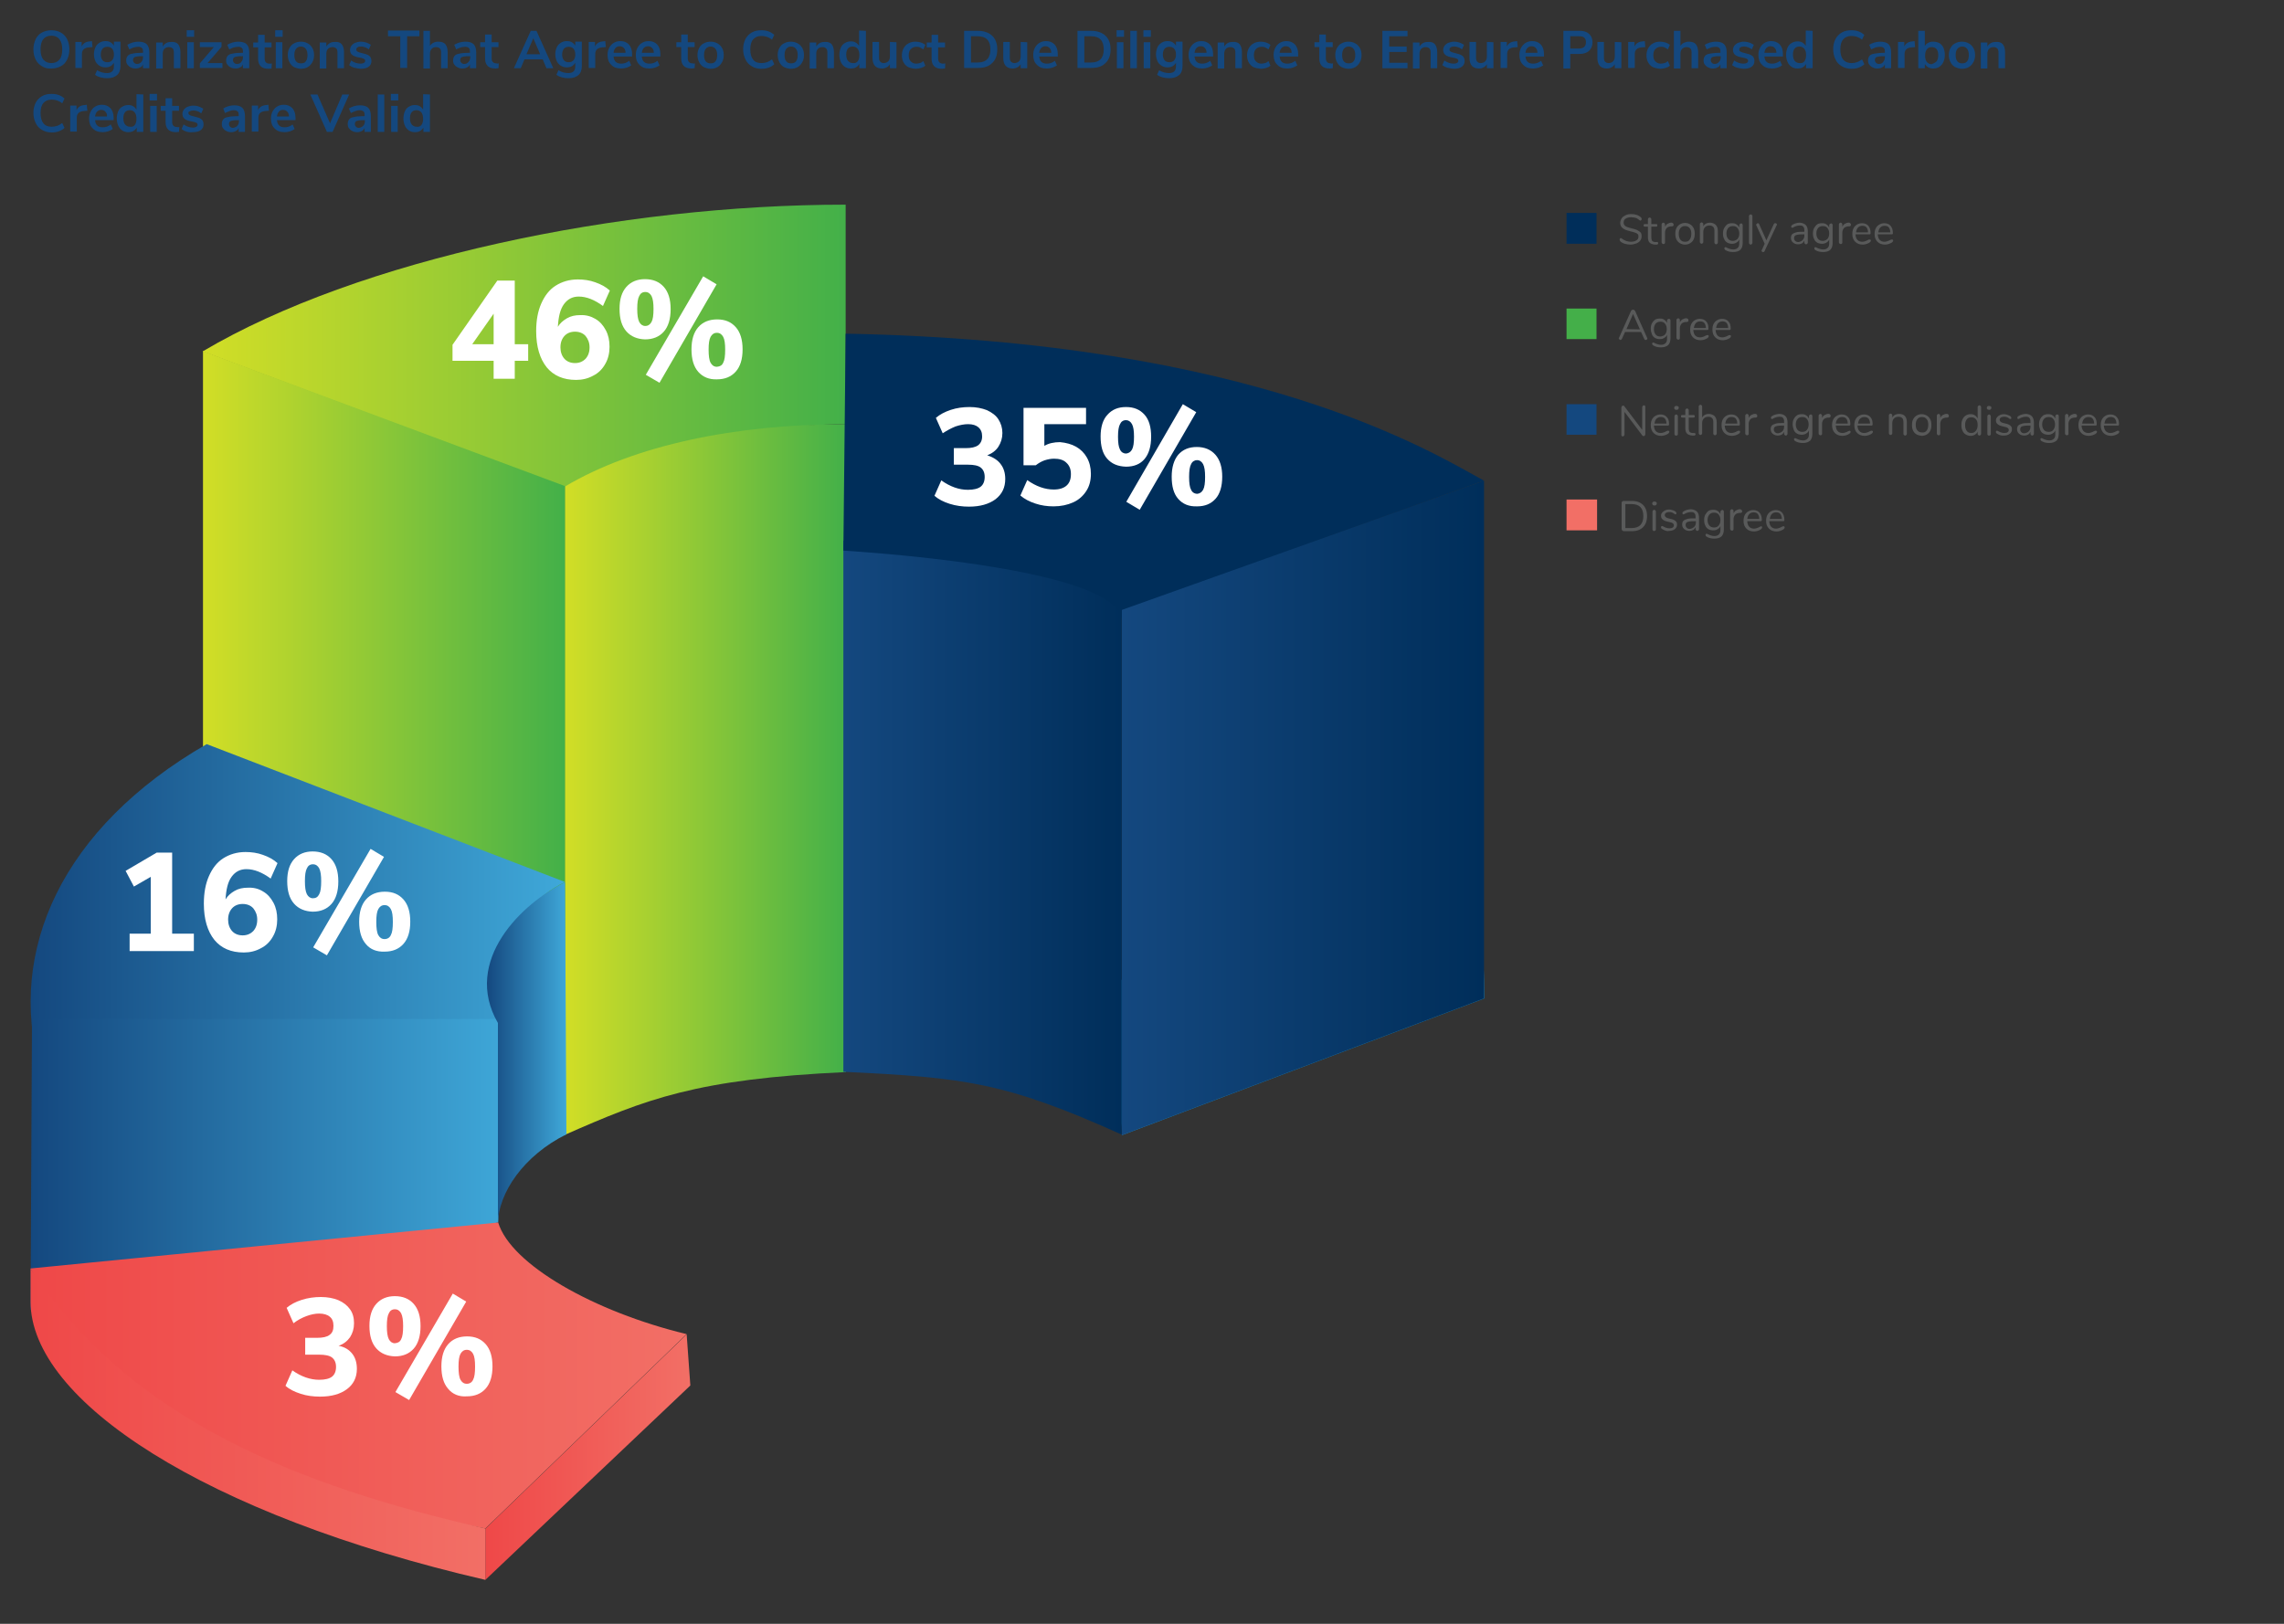 <?xml version="1.0" encoding="utf-8"?>
<!-- Generator: Adobe Illustrator 27.6.1, SVG Export Plug-In . SVG Version: 6.00 Build 0)  -->
<svg version="1.1" id="Layer_1" xmlns="http://www.w3.org/2000/svg" xmlns:xlink="http://www.w3.org/1999/xlink" x="0px" y="0px"
	 viewBox="0 0 800 568.9" style="enable-background:new 0 0 800 568.9;" xml:space="preserve">
<rect x="0" y="0" width="800" height="568.9" fill="#333333" stroke="none"/>
<style type="text/css">
	.st0{display:none;}
	.st1{fill:#14487F;}
	.st2{fill:url(#SVGID_1_);}
	.st3{fill:url(#SVGID_00000049918574008912476640000005312353274714804384_);}
	.st4{fill:url(#SVGID_00000030487179038814374000000013469457489772044440_);}
	.st5{fill:#1F86BB;}
	.st6{fill:url(#SVGID_00000178177825549123407040000016504287051456695723_);}
	.st7{fill:url(#SVGID_00000115490320113883324470000011009670045300579461_);}
	.st8{fill:#002E5A;}
	.st9{fill:url(#SVGID_00000094613628047942745070000003781063427143175334_);}
	.st10{fill:#FFFFFF;}
	.st11{fill:url(#SVGID_00000031898070757909398880000009211523630800536199_);}
	.st12{fill:url(#SVGID_00000083806760745662989970000000338092860490013114_);}
	.st13{fill:url(#SVGID_00000078726840478765820380000016573775464310406548_);}
	.st14{fill:url(#SVGID_00000103984223017609514340000000090510869990708630_);}
	.st15{fill:url(#SVGID_00000183237567589726239130000000381714109613079211_);}
	.st16{fill-rule:evenodd;clip-rule:evenodd;fill:#F26F66;}
	.st17{fill:#595A5A;}
	.st18{fill-rule:evenodd;clip-rule:evenodd;fill:#14487F;}
	.st19{fill-rule:evenodd;clip-rule:evenodd;fill:#44AF49;}
	.st20{fill-rule:evenodd;clip-rule:evenodd;fill:#002E5A;}
</style>
<g id="Legends">
</g>
<g id="Layer_1_00000052096158204168211640000000044222896446872200_" class="st0">
</g>
<g id="Data">
	<g>
		<path class="st1" d="M14.7,23.2c-0.9-0.5-1.7-1.3-2.2-2.3s-0.8-2.2-0.8-3.6s0.3-2.5,0.8-3.6c0.5-1,1.2-1.8,2.2-2.3
			c0.9-0.5,2.1-0.8,3.3-0.8c1.3,0,2.4,0.3,3.3,0.8s1.7,1.3,2.2,2.3s0.8,2.2,0.8,3.6s-0.3,2.6-0.8,3.6s-1.2,1.8-2.2,2.3
			c-0.9,0.5-2,0.8-3.3,0.8C16.7,24.1,15.6,23.8,14.7,23.2z M20.8,20.9c0.7-0.8,1-2,1-3.6c0-1.5-0.3-2.7-1-3.6
			c-0.7-0.8-1.6-1.2-2.8-1.2c-1.2,0-2.2,0.4-2.8,1.2c-0.7,0.8-1,2-1,3.6s0.3,2.7,1,3.6c0.7,0.8,1.6,1.2,2.8,1.2S20.1,21.7,20.8,20.9
			z"/>
		<path class="st1" d="M32.4,16.5L31,16.6c-1.5,0.2-2.3,0.9-2.3,2.3v4.9h-2.3v-9.1h2.2v1.6c0.5-1.1,1.4-1.7,2.9-1.8l0.7-0.1
			L32.4,16.5z"/>
		<path class="st1" d="M42.2,14.8v8.3c0,1.4-0.4,2.5-1.2,3.2s-1.9,1.1-3.5,1.1c-0.8,0-1.6-0.1-2.3-0.3s-1.4-0.5-1.9-0.9l0.7-1.6
			c1.1,0.7,2.3,1,3.5,1c1.6,0,2.4-0.8,2.4-2.4V22c-0.3,0.5-0.7,0.9-1.2,1.2c-0.5,0.3-1.1,0.4-1.8,0.4c-0.8,0-1.5-0.2-2.1-0.6
			s-1.1-0.9-1.4-1.6c-0.3-0.7-0.5-1.5-0.5-2.4s0.2-1.7,0.5-2.4c0.3-0.7,0.8-1.2,1.4-1.6c0.6-0.4,1.3-0.6,2.1-0.6
			c0.7,0,1.3,0.1,1.8,0.4c0.5,0.3,0.9,0.7,1.2,1.2v-1.4h2.3V14.8z M39.3,21.1c0.4-0.5,0.6-1.1,0.6-2s-0.2-1.5-0.6-2
			c-0.4-0.5-1-0.7-1.7-0.7s-1.3,0.2-1.7,0.7s-0.6,1.2-0.6,2s0.2,1.5,0.6,2c0.4,0.5,1,0.7,1.7,0.7C38.3,21.8,38.9,21.6,39.3,21.1z"/>
		<path class="st1" d="M51.4,15.5c0.6,0.6,0.9,1.6,0.9,2.9v5.5h-2.2v-1.4c-0.2,0.5-0.5,0.9-1,1.1c-0.5,0.3-1,0.4-1.6,0.4
			s-1.2-0.1-1.7-0.4c-0.5-0.2-0.9-0.6-1.2-1s-0.4-0.9-0.4-1.4c0-0.7,0.2-1.2,0.5-1.6s0.9-0.7,1.7-0.8c0.8-0.2,1.8-0.3,3.2-0.3h0.5
			v-0.4c0-0.6-0.1-1.1-0.4-1.3c-0.3-0.3-0.7-0.4-1.3-0.4c-0.5,0-1,0.1-1.5,0.2c-0.5,0.2-1,0.4-1.6,0.7l-0.7-1.6
			c0.5-0.3,1.1-0.6,1.8-0.8s1.4-0.3,2-0.3C49.8,14.6,50.8,14.9,51.4,15.5z M49.5,21.7c0.4-0.4,0.6-1,0.6-1.6v-0.4h-0.3
			c-0.8,0-1.5,0-1.9,0.1c-0.5,0.1-0.8,0.2-1,0.4s-0.3,0.4-0.3,0.8s0.1,0.7,0.4,1c0.3,0.3,0.6,0.4,1,0.4
			C48.6,22.4,49.1,22.2,49.5,21.7z"/>
		<path class="st1" d="M62.4,15.5c0.5,0.6,0.8,1.6,0.8,2.8v5.6h-2.3v-5.4c0-0.7-0.1-1.2-0.4-1.5c-0.3-0.3-0.7-0.5-1.3-0.5
			c-0.7,0-1.2,0.2-1.6,0.6c-0.4,0.4-0.6,1-0.6,1.7V24h-2.3v-9.1H57v1.4c0.3-0.5,0.7-0.9,1.2-1.2s1.1-0.4,1.8-0.4
			C61,14.6,61.9,14.9,62.4,15.5z"/>
		<path class="st1" d="M65.4,10.6H68v2.3h-2.6V10.6z M65.6,23.9v-9.1h2.3v9.1H65.6z"/>
		<path class="st1" d="M72.7,22.1h5.2v1.7H70v-1.6l4.9-5.7H70v-1.7h7.6v1.6L72.7,22.1z"/>
		<path class="st1" d="M86.4,15.5c0.6,0.6,0.9,1.6,0.9,2.9v5.5h-2.2v-1.4c-0.2,0.5-0.5,0.9-1,1.1c-0.5,0.3-1,0.4-1.6,0.4
			s-1.2-0.1-1.7-0.4c-0.5-0.2-0.9-0.6-1.2-1c-0.3-0.4-0.4-0.9-0.4-1.4c0-0.7,0.2-1.2,0.5-1.6s0.9-0.7,1.7-0.8
			c0.8-0.2,1.8-0.3,3.2-0.3h0.5v-0.4c0-0.6-0.1-1.1-0.4-1.3c-0.3-0.3-0.7-0.4-1.3-0.4c-0.5,0-1,0.1-1.5,0.2c-0.5,0.2-1,0.4-1.6,0.7
			l-0.7-1.6c0.5-0.3,1.1-0.6,1.8-0.8c0.7-0.2,1.4-0.3,2-0.3C84.8,14.6,85.8,14.9,86.4,15.5z M84.5,21.7c0.4-0.4,0.6-1,0.6-1.6v-0.4
			h-0.3c-0.8,0-1.5,0-1.9,0.1c-0.5,0.1-0.8,0.2-1,0.4s-0.3,0.4-0.3,0.8s0.1,0.7,0.4,1s0.6,0.4,1,0.4C83.7,22.4,84.2,22.2,84.5,21.7z
			"/>
		<path class="st1" d="M95.2,22.2L95.1,24c-0.4,0-0.7,0.1-1,0.1c-1.3,0-2.2-0.3-2.8-0.9c-0.6-0.6-0.9-1.5-0.9-2.6v-4h-1.7v-1.7h1.7
			v-2.7h2.3v2.7h2.4v1.7h-2.4v3.9c0,1.2,0.6,1.8,1.7,1.8C94.6,22.3,94.9,22.3,95.2,22.2z"/>
		<path class="st1" d="M96.4,10.6H99v2.3h-2.6V10.6z M96.6,23.9v-9.1h2.3v9.1H96.6z"/>
		<path class="st1" d="M103,23.5c-0.7-0.4-1.2-0.9-1.6-1.7c-0.4-0.7-0.6-1.6-0.6-2.5c0-1,0.2-1.8,0.6-2.5s0.9-1.3,1.6-1.6
			c0.7-0.4,1.5-0.6,2.4-0.6s1.7,0.2,2.4,0.6c0.7,0.4,1.2,0.9,1.6,1.6s0.6,1.5,0.6,2.5s-0.2,1.8-0.6,2.5s-0.9,1.3-1.6,1.7
			c-0.7,0.4-1.5,0.6-2.4,0.6S103.7,23.8,103,23.5z M107.1,21.5c0.4-0.5,0.6-1.2,0.6-2.2s-0.2-1.7-0.6-2.2s-1-0.8-1.7-0.8
			s-1.3,0.3-1.7,0.8s-0.6,1.2-0.6,2.2s0.2,1.7,0.6,2.2s1,0.7,1.7,0.7C106.2,22.2,106.8,22,107.1,21.5z"/>
		<path class="st1" d="M119.7,15.5c0.5,0.6,0.8,1.6,0.8,2.8v5.6h-2.3v-5.4c0-0.7-0.1-1.2-0.4-1.5s-0.7-0.5-1.3-0.5
			c-0.7,0-1.2,0.2-1.6,0.6s-0.6,1-0.6,1.7V24H112v-9.1h2.3v1.4c0.3-0.5,0.7-0.9,1.2-1.2s1.1-0.4,1.8-0.4
			C118.4,14.6,119.2,14.9,119.7,15.5z"/>
		<path class="st1" d="M124,23.7c-0.7-0.2-1.2-0.5-1.7-0.9l0.7-1.6c1,0.7,2.1,1.1,3.3,1.1c0.5,0,0.9-0.1,1.2-0.3
			c0.3-0.2,0.4-0.4,0.4-0.7c0-0.3-0.1-0.5-0.3-0.6c-0.2-0.1-0.5-0.3-1-0.4l-1.5-0.3c-0.8-0.2-1.5-0.5-1.9-0.9s-0.6-1-0.6-1.6
			s0.2-1.1,0.5-1.5s0.8-0.8,1.3-1c0.6-0.2,1.2-0.4,2-0.4c0.6,0,1.3,0.1,1.9,0.3c0.6,0.2,1.1,0.5,1.6,0.8l-0.7,1.6
			c-0.9-0.7-1.9-1-2.8-1c-0.5,0-0.9,0.1-1.2,0.3c-0.3,0.2-0.4,0.4-0.4,0.8c0,0.2,0.1,0.5,0.3,0.6s0.5,0.3,0.9,0.4l1.5,0.4
			c0.9,0.2,1.6,0.5,2,0.9s0.6,1,0.6,1.7c0,0.8-0.3,1.5-1,2s-1.6,0.7-2.8,0.7C125.4,24,124.7,23.9,124,23.7z"/>
		<path class="st1" d="M140.2,23.9V12.7h-4.3v-2h11v2h-4.3v11.1h-2.4V23.9z"/>
		<path class="st1" d="M156,15.5c0.5,0.6,0.8,1.6,0.8,2.8v5.6h-2.3v-5.4c0-0.7-0.1-1.2-0.4-1.5c-0.3-0.3-0.7-0.5-1.3-0.5
			c-0.7,0-1.2,0.2-1.6,0.6c-0.4,0.4-0.6,1-0.6,1.7V24h-2.3V10.8h2.3v5.3c0.3-0.5,0.7-0.9,1.2-1.1c0.5-0.3,1.1-0.4,1.7-0.4
			C154.7,14.6,155.5,14.9,156,15.5z"/>
		<path class="st1" d="M165.9,15.5c0.6,0.6,0.9,1.6,0.9,2.9v5.5h-2.2v-1.4c-0.2,0.5-0.5,0.9-1,1.1c-0.5,0.3-1,0.4-1.6,0.4
			s-1.2-0.1-1.7-0.4c-0.5-0.2-0.9-0.6-1.2-1s-0.4-0.9-0.4-1.4c0-0.7,0.2-1.2,0.5-1.6s0.9-0.7,1.7-0.8c0.8-0.2,1.8-0.3,3.2-0.3h0.5
			v-0.4c0-0.6-0.1-1.1-0.4-1.3c-0.3-0.3-0.7-0.4-1.3-0.4c-0.5,0-1,0.1-1.5,0.2c-0.5,0.2-1,0.4-1.6,0.7l-0.7-1.6
			c0.5-0.3,1.1-0.6,1.8-0.8s1.4-0.3,2-0.3C164.4,14.6,165.3,14.9,165.9,15.5z M164.1,21.7c0.4-0.4,0.6-1,0.6-1.6v-0.4h-0.3
			c-0.8,0-1.5,0-1.9,0.1c-0.5,0.1-0.8,0.2-1,0.4s-0.3,0.4-0.3,0.8s0.1,0.7,0.4,1c0.3,0.3,0.6,0.4,1,0.4
			C163.2,22.4,163.7,22.2,164.1,21.7z"/>
		<path class="st1" d="M174.7,22.2l-0.1,1.7c-0.4,0-0.7,0.1-1,0.1c-1.3,0-2.2-0.3-2.8-0.9s-0.9-1.5-0.9-2.6v-4h-1.7v-1.7h1.7v-2.7
			h2.3v2.7h2.4v1.7h-2.4v3.9c0,1.2,0.6,1.8,1.7,1.8C174.2,22.3,174.4,22.3,174.7,22.2z"/>
		<path class="st1" d="M191.4,23.9l-1.3-3.1h-6.4l-1.3,3.1H180l5.9-13.1h2l5.9,13.1H191.4z M184.4,19h4.8l-2.4-5.6L184.4,19z"/>
		<path class="st1" d="M203.8,14.8v8.3c0,1.4-0.4,2.5-1.2,3.2s-1.9,1.1-3.5,1.1c-0.8,0-1.6-0.1-2.3-0.3s-1.4-0.5-1.9-0.9l0.7-1.6
			c1.1,0.7,2.3,1,3.5,1c1.6,0,2.4-0.8,2.4-2.4V22c-0.3,0.5-0.7,0.9-1.2,1.2c-0.5,0.3-1.1,0.4-1.8,0.4c-0.8,0-1.5-0.2-2.1-0.6
			s-1.1-0.9-1.4-1.6c-0.3-0.7-0.5-1.5-0.5-2.4s0.2-1.7,0.5-2.4c0.3-0.7,0.8-1.2,1.4-1.6c0.6-0.4,1.3-0.6,2.1-0.6
			c0.7,0,1.3,0.1,1.8,0.4c0.5,0.3,0.9,0.7,1.2,1.2v-1.4h2.3V14.8z M200.9,21.1c0.4-0.5,0.6-1.1,0.6-2s-0.2-1.5-0.6-2
			c-0.4-0.5-1-0.7-1.7-0.7s-1.3,0.2-1.7,0.7s-0.6,1.2-0.6,2s0.2,1.5,0.6,2c0.4,0.5,1,0.7,1.7,0.7C199.9,21.8,200.4,21.6,200.9,21.1z
			"/>
		<path class="st1" d="M212.2,16.5l-1.4,0.1c-1.5,0.2-2.3,0.9-2.3,2.3v4.9h-2.3v-9.1h2.2v1.6c0.5-1.1,1.4-1.7,2.9-1.8l0.7-0.1
			L212.2,16.5z"/>
		<path class="st1" d="M221.1,19.8h-6.2c0.1,0.8,0.3,1.5,0.8,1.9c0.4,0.4,1.1,0.6,1.9,0.6c1,0,1.9-0.3,2.8-1l0.7,1.6
			c-0.4,0.3-1,0.6-1.6,0.8c-0.6,0.2-1.3,0.3-1.9,0.3c-1.5,0-2.7-0.4-3.5-1.3c-0.9-0.8-1.3-2-1.3-3.5c0-0.9,0.2-1.8,0.6-2.5
			c0.4-0.7,0.9-1.3,1.6-1.7c0.7-0.4,1.4-0.6,2.3-0.6c1.3,0,2.2,0.4,3,1.2c0.7,0.8,1.1,1.9,1.1,3.3v0.9H221.1z M215.6,16.8
			c-0.4,0.4-0.6,1-0.7,1.7h4.2c0-0.8-0.2-1.3-0.6-1.7s-0.8-0.6-1.5-0.6C216.5,16.2,216,16.4,215.6,16.8z"/>
		<path class="st1" d="M231,19.8h-6.2c0.1,0.8,0.3,1.5,0.8,1.9c0.4,0.4,1.1,0.6,1.9,0.6c1,0,1.9-0.3,2.8-1l0.7,1.6
			c-0.4,0.3-1,0.6-1.6,0.8c-0.6,0.2-1.3,0.3-1.9,0.3c-1.5,0-2.7-0.4-3.5-1.3c-0.9-0.8-1.3-2-1.3-3.5c0-0.9,0.2-1.8,0.6-2.5
			c0.4-0.7,0.9-1.3,1.6-1.7c0.7-0.4,1.4-0.6,2.3-0.6c1.3,0,2.2,0.4,3,1.2c0.7,0.8,1.1,1.9,1.1,3.3v0.9H231z M225.5,16.8
			c-0.4,0.4-0.6,1-0.7,1.7h4.2c0-0.8-0.2-1.3-0.6-1.7s-0.8-0.6-1.5-0.6C226.4,16.2,225.9,16.4,225.5,16.8z"/>
		<path class="st1" d="M243.4,22.2l-0.1,1.7c-0.4,0-0.7,0.1-1,0.1c-1.3,0-2.2-0.3-2.8-0.9s-0.9-1.5-0.9-2.6v-4h-1.7v-1.7h1.7v-2.7
			h2.3v2.7h2.4v1.7h-2.4v3.9c0,1.2,0.6,1.8,1.7,1.8C242.8,22.3,243.1,22.3,243.4,22.2z"/>
		<path class="st1" d="M246.5,23.5c-0.7-0.4-1.2-0.9-1.6-1.7c-0.4-0.7-0.6-1.6-0.6-2.5c0-1,0.2-1.8,0.6-2.5c0.4-0.7,0.9-1.3,1.6-1.6
			c0.7-0.4,1.5-0.6,2.4-0.6s1.7,0.2,2.4,0.6c0.7,0.4,1.2,0.9,1.6,1.6c0.4,0.7,0.6,1.5,0.6,2.5s-0.2,1.8-0.6,2.5
			c-0.4,0.7-0.9,1.3-1.6,1.7c-0.7,0.4-1.5,0.6-2.4,0.6S247.2,23.8,246.5,23.5z M250.6,21.5c0.4-0.5,0.6-1.2,0.6-2.2
			s-0.2-1.7-0.6-2.2c-0.4-0.5-1-0.8-1.7-0.8s-1.3,0.3-1.7,0.8s-0.6,1.2-0.6,2.2s0.2,1.7,0.6,2.2c0.4,0.5,1,0.7,1.7,0.7
			C249.7,22.2,250.2,22,250.6,21.5z"/>
		<path class="st1" d="M263.3,23.2c-1-0.6-1.7-1.3-2.2-2.4c-0.5-1-0.8-2.2-0.8-3.6s0.3-2.5,0.8-3.5s1.3-1.8,2.2-2.3
			c1-0.6,2.1-0.8,3.4-0.8c0.9,0,1.7,0.1,2.5,0.4c0.8,0.3,1.4,0.7,2,1.2l-0.8,1.7c-0.6-0.5-1.2-0.8-1.8-1c-0.6-0.2-1.2-0.3-1.9-0.3
			c-1.3,0-2.2,0.4-2.9,1.2c-0.7,0.8-1,2-1,3.5c0,1.6,0.3,2.7,1,3.6s1.7,1.2,2.9,1.2c0.7,0,1.3-0.1,1.9-0.3c0.6-0.2,1.2-0.6,1.8-1
			l0.8,1.7c-0.5,0.5-1.2,0.9-2,1.2c-0.8,0.3-1.6,0.4-2.5,0.4C265.4,24.1,264.2,23.8,263.3,23.2z"/>
		<path class="st1" d="M274.6,23.5c-0.7-0.4-1.2-0.9-1.6-1.7c-0.4-0.7-0.6-1.6-0.6-2.5c0-1,0.2-1.8,0.6-2.5s0.9-1.3,1.6-1.6
			c0.7-0.4,1.5-0.6,2.4-0.6s1.7,0.2,2.4,0.6c0.7,0.4,1.2,0.9,1.6,1.6s0.6,1.5,0.6,2.5s-0.2,1.8-0.6,2.5s-0.9,1.3-1.6,1.7
			c-0.7,0.4-1.5,0.6-2.4,0.6S275.3,23.8,274.6,23.5z M278.8,21.5c0.4-0.5,0.6-1.2,0.6-2.2s-0.2-1.7-0.6-2.2s-1-0.8-1.7-0.8
			s-1.3,0.3-1.7,0.8s-0.6,1.2-0.6,2.2s0.2,1.7,0.6,2.2s1,0.7,1.7,0.7S278.4,22,278.8,21.5z"/>
		<path class="st1" d="M291.3,15.5c0.5,0.6,0.8,1.6,0.8,2.8v5.6h-2.3v-5.4c0-0.7-0.1-1.2-0.4-1.5s-0.7-0.5-1.3-0.5
			c-0.7,0-1.2,0.2-1.6,0.6s-0.6,1-0.6,1.7V24h-2.3v-9.1h2.3v1.4c0.3-0.5,0.7-0.9,1.2-1.2s1.1-0.4,1.8-0.4
			C290,14.6,290.8,14.9,291.3,15.5z"/>
		<path class="st1" d="M303.3,10.8v13.1H301v-1.5c-0.3,0.5-0.7,0.9-1.2,1.2c-0.5,0.3-1.1,0.4-1.8,0.4c-0.8,0-1.5-0.2-2.1-0.6
			s-1.1-1-1.4-1.7s-0.5-1.6-0.5-2.5s0.2-1.8,0.5-2.5s0.8-1.3,1.4-1.6c0.6-0.4,1.3-0.6,2.1-0.6c0.7,0,1.2,0.1,1.7,0.4
			c0.5,0.3,0.9,0.7,1.2,1.2v-5.4L303.3,10.8L303.3,10.8z M300.4,21.5c0.4-0.5,0.6-1.2,0.6-2.2s-0.2-1.7-0.6-2.2s-1-0.8-1.7-0.8
			s-1.3,0.2-1.7,0.7c-0.4,0.5-0.6,1.2-0.6,2.1s0.2,1.7,0.6,2.2s1,0.8,1.7,0.8C299.4,22.2,300,22,300.4,21.5z"/>
		<path class="st1" d="M314,14.8v9.1h-2.3v-1.4c-0.3,0.5-0.7,0.9-1.2,1.1c-0.5,0.3-1,0.4-1.6,0.4c-2.2,0-3.3-1.3-3.3-3.8v-5.5h2.3
			v5.5c0,0.6,0.1,1.1,0.4,1.4s0.7,0.5,1.2,0.5c0.6,0,1.2-0.2,1.6-0.6s0.6-1,0.6-1.7v-5.1L314,14.8L314,14.8z"/>
		<path class="st1" d="M318.1,23.5c-0.7-0.4-1.2-0.9-1.6-1.6s-0.6-1.5-0.6-2.5c0-0.9,0.2-1.8,0.6-2.5s0.9-1.3,1.7-1.7
			c0.7-0.4,1.5-0.6,2.5-0.6c0.6,0,1.3,0.1,1.9,0.3s1.1,0.5,1.5,0.8l-0.7,1.6c-0.4-0.3-0.8-0.5-1.2-0.7c-0.4-0.2-0.9-0.2-1.3-0.2
			c-0.8,0-1.4,0.3-1.9,0.8s-0.7,1.2-0.7,2.2c0,0.9,0.2,1.6,0.7,2.1s1.1,0.8,1.9,0.8c0.4,0,0.8-0.1,1.3-0.2s0.8-0.4,1.2-0.7l0.7,1.6
			c-0.4,0.4-0.9,0.6-1.5,0.8c-0.6,0.2-1.3,0.3-1.9,0.3C319.6,24,318.8,23.8,318.1,23.5z"/>
		<path class="st1" d="M331.1,22.2L331,24c-0.4,0-0.7,0.1-1,0.1c-1.3,0-2.2-0.3-2.8-0.9c-0.6-0.6-0.9-1.5-0.9-2.6v-4h-1.7v-1.7h1.7
			v-2.7h2.3v2.7h2.4v1.7h-2.4v3.9c0,1.2,0.6,1.8,1.7,1.8C330.5,22.3,330.8,22.3,331.1,22.2z"/>
		<path class="st1" d="M337.7,10.8h4.8c2.1,0,3.8,0.6,5,1.7s1.8,2.8,1.8,4.8c0,2.1-0.6,3.7-1.8,4.8c-1.2,1.2-2.8,1.7-5,1.7h-4.8
			V10.8z M342.4,21.9c3,0,4.5-1.5,4.5-4.6s-1.5-4.6-4.5-4.6h-2.3v9.2C340.1,21.9,342.4,21.9,342.4,21.9z"/>
		<path class="st1" d="M359.8,14.8v9.1h-2.3v-1.4c-0.3,0.5-0.7,0.9-1.2,1.1c-0.5,0.3-1,0.4-1.6,0.4c-2.2,0-3.3-1.3-3.3-3.8v-5.5h2.3
			v5.5c0,0.6,0.1,1.1,0.4,1.4s0.7,0.5,1.2,0.5c0.6,0,1.2-0.2,1.6-0.6s0.6-1,0.6-1.7v-5.1L359.8,14.8L359.8,14.8z"/>
		<path class="st1" d="M370.2,19.8H364c0.1,0.8,0.3,1.5,0.8,1.9c0.4,0.4,1.1,0.6,1.9,0.6c1,0,1.9-0.3,2.8-1l0.7,1.6
			c-0.4,0.3-1,0.6-1.6,0.8c-0.6,0.2-1.3,0.3-1.9,0.3c-1.5,0-2.7-0.4-3.5-1.3c-0.9-0.8-1.3-2-1.3-3.5c0-0.9,0.2-1.8,0.6-2.5
			c0.4-0.7,0.9-1.3,1.6-1.7s1.4-0.6,2.3-0.6c1.3,0,2.2,0.4,3,1.2c0.7,0.8,1.1,1.9,1.1,3.3v0.9H370.2z M364.7,16.8
			c-0.4,0.4-0.6,1-0.7,1.7h4.2c0-0.8-0.2-1.3-0.6-1.7s-0.8-0.6-1.5-0.6C365.6,16.2,365.1,16.4,364.7,16.8z"/>
		<path class="st1" d="M377.4,10.8h4.8c2.1,0,3.8,0.6,5,1.7s1.8,2.8,1.8,4.8c0,2.1-0.6,3.7-1.8,4.8c-1.2,1.2-2.8,1.7-5,1.7h-4.8
			V10.8z M382.1,21.9c3,0,4.5-1.5,4.5-4.6s-1.5-4.6-4.5-4.6h-2.3v9.2C379.8,21.9,382.1,21.9,382.1,21.9z"/>
		<path class="st1" d="M391.1,10.6h2.6v2.3h-2.6V10.6z M391.2,23.9v-9.1h2.3v9.1H391.2z"/>
		<path class="st1" d="M395.9,23.9V10.8h2.3v13.1C398.2,23.9,395.9,23.9,395.9,23.9z"/>
		<path class="st1" d="M400.5,10.6h2.6v2.3h-2.6V10.6z M400.6,23.9v-9.1h2.3v9.1H400.6z"/>
		<path class="st1" d="M414.2,14.8v8.3c0,1.4-0.4,2.5-1.2,3.2c-0.8,0.7-2,1.1-3.5,1.1c-0.8,0-1.6-0.1-2.3-0.3s-1.4-0.5-1.9-0.9
			l0.7-1.6c1.1,0.7,2.3,1,3.5,1c1.6,0,2.4-0.8,2.4-2.4V22c-0.3,0.5-0.7,0.9-1.2,1.2c-0.5,0.3-1.1,0.4-1.8,0.4
			c-0.8,0-1.5-0.2-2.1-0.6s-1.1-0.9-1.4-1.6s-0.5-1.5-0.5-2.4s0.2-1.7,0.5-2.4s0.8-1.2,1.4-1.6s1.3-0.6,2.1-0.6
			c0.7,0,1.3,0.1,1.8,0.4s0.9,0.7,1.2,1.2v-1.4h2.3V14.8z M411.3,21.1c0.4-0.5,0.6-1.1,0.6-2s-0.2-1.5-0.6-2s-1-0.7-1.7-0.7
			s-1.3,0.2-1.7,0.7c-0.4,0.5-0.6,1.2-0.6,2s0.2,1.5,0.6,2s1,0.7,1.7,0.7C410.3,21.8,410.9,21.6,411.3,21.1z"/>
		<path class="st1" d="M424.6,19.8h-6.2c0.1,0.8,0.3,1.5,0.8,1.9c0.4,0.4,1.1,0.6,1.9,0.6c1,0,1.9-0.3,2.8-1l0.7,1.6
			c-0.4,0.3-1,0.6-1.6,0.8c-0.6,0.2-1.3,0.3-1.9,0.3c-1.5,0-2.7-0.4-3.5-1.3c-0.9-0.8-1.3-2-1.3-3.5c0-0.9,0.2-1.8,0.6-2.5
			s0.9-1.3,1.6-1.7s1.4-0.6,2.3-0.6c1.3,0,2.2,0.4,3,1.2c0.7,0.8,1.1,1.9,1.1,3.3v0.9H424.6z M419.1,16.8c-0.4,0.4-0.6,1-0.7,1.7
			h4.2c0-0.8-0.2-1.3-0.6-1.7c-0.3-0.4-0.8-0.6-1.5-0.6C420,16.2,419.5,16.4,419.1,16.8z"/>
		<path class="st1" d="M434.2,15.5c0.5,0.6,0.8,1.6,0.8,2.8v5.6h-2.3v-5.4c0-0.7-0.1-1.2-0.4-1.5s-0.7-0.5-1.3-0.5
			c-0.7,0-1.2,0.2-1.6,0.6s-0.6,1-0.6,1.7V24h-2.3v-9.1h2.3v1.4c0.3-0.5,0.7-0.9,1.2-1.2s1.1-0.4,1.8-0.4
			C432.9,14.6,433.7,14.9,434.2,15.5z"/>
		<path class="st1" d="M439,23.5c-0.7-0.4-1.2-0.9-1.6-1.6s-0.6-1.5-0.6-2.5c0-0.9,0.2-1.8,0.6-2.5s0.9-1.3,1.7-1.7
			c0.7-0.4,1.5-0.6,2.5-0.6c0.6,0,1.3,0.1,1.9,0.3s1.1,0.5,1.5,0.8l-0.7,1.6c-0.4-0.3-0.8-0.5-1.2-0.7c-0.4-0.2-0.9-0.2-1.3-0.2
			c-0.8,0-1.4,0.3-1.9,0.8s-0.7,1.2-0.7,2.2c0,0.9,0.2,1.6,0.7,2.1s1.1,0.8,1.9,0.8c0.4,0,0.8-0.1,1.3-0.2s0.8-0.4,1.2-0.7L445,23
			c-0.4,0.4-0.9,0.6-1.5,0.8c-0.6,0.2-1.3,0.3-1.9,0.3C440.6,24,439.7,23.8,439,23.5z"/>
		<path class="st1" d="M454.4,19.8h-6.2c0.1,0.8,0.3,1.5,0.8,1.9c0.4,0.4,1.1,0.6,1.9,0.6c1,0,1.9-0.3,2.8-1l0.7,1.6
			c-0.4,0.3-1,0.6-1.6,0.8c-0.6,0.2-1.3,0.3-1.9,0.3c-1.5,0-2.7-0.4-3.5-1.3c-0.9-0.8-1.3-2-1.3-3.5c0-0.9,0.2-1.8,0.6-2.5
			s0.9-1.3,1.6-1.7s1.4-0.6,2.3-0.6c1.3,0,2.2,0.4,3,1.2c0.7,0.8,1.1,1.9,1.1,3.3v0.9H454.4z M448.9,16.8c-0.4,0.4-0.6,1-0.7,1.7
			h4.2c0-0.8-0.2-1.3-0.6-1.7c-0.3-0.4-0.8-0.6-1.5-0.6C449.8,16.2,449.3,16.4,448.9,16.8z"/>
		<path class="st1" d="M466.9,22.2l-0.1,1.7c-0.4,0-0.7,0.1-1,0.1c-1.3,0-2.2-0.3-2.8-0.9c-0.6-0.6-0.9-1.5-0.9-2.6v-4h-1.7v-1.7
			h1.7v-2.7h2.3v2.7h2.4v1.7h-2.4v3.9c0,1.2,0.6,1.8,1.7,1.8C466.3,22.3,466.6,22.3,466.9,22.2z"/>
		<path class="st1" d="M469.9,23.5c-0.7-0.4-1.2-0.9-1.6-1.7c-0.4-0.7-0.6-1.6-0.6-2.5c0-1,0.2-1.8,0.6-2.5s0.9-1.3,1.6-1.6
			c0.7-0.4,1.5-0.6,2.4-0.6s1.7,0.2,2.4,0.6c0.7,0.4,1.2,0.9,1.6,1.6s0.6,1.5,0.6,2.5s-0.2,1.8-0.6,2.5s-0.9,1.3-1.6,1.7
			c-0.7,0.4-1.5,0.6-2.4,0.6S470.6,23.8,469.9,23.5z M474.1,21.5c0.4-0.5,0.6-1.2,0.6-2.2s-0.2-1.7-0.6-2.2s-1-0.8-1.7-0.8
			s-1.3,0.3-1.7,0.8c-0.4,0.5-0.6,1.2-0.6,2.2s0.2,1.7,0.6,2.2s1,0.7,1.7,0.7S473.7,22,474.1,21.5z"/>
		<path class="st1" d="M484.2,23.9V10.8h8.8v1.9h-6.4v3.6h6.1v1.9h-6.1V22h6.4v1.9H484.2z"/>
		<path class="st1" d="M502.6,15.5c0.5,0.6,0.8,1.6,0.8,2.8v5.6h-2.3v-5.4c0-0.7-0.1-1.2-0.4-1.5s-0.7-0.5-1.3-0.5
			c-0.7,0-1.2,0.2-1.6,0.6s-0.6,1-0.6,1.7V24h-2.3v-9.1h2.3v1.4c0.3-0.5,0.7-0.9,1.2-1.2s1.1-0.4,1.8-0.4
			C501.3,14.6,502.1,14.9,502.6,15.5z"/>
		<path class="st1" d="M506.9,23.7c-0.7-0.2-1.2-0.5-1.7-0.9l0.7-1.6c1,0.7,2.1,1.1,3.3,1.1c0.5,0,0.9-0.1,1.2-0.3
			c0.3-0.2,0.4-0.4,0.4-0.7c0-0.3-0.1-0.5-0.3-0.6c-0.2-0.1-0.5-0.3-1-0.4L508,20c-0.8-0.2-1.5-0.5-1.9-0.9s-0.6-1-0.6-1.6
			s0.2-1.1,0.5-1.5s0.8-0.8,1.3-1c0.6-0.2,1.2-0.4,2-0.4c0.6,0,1.3,0.1,1.9,0.3s1.1,0.5,1.6,0.8l-0.7,1.6c-0.9-0.7-1.9-1-2.8-1
			c-0.5,0-0.9,0.1-1.2,0.3s-0.4,0.4-0.4,0.8c0,0.2,0.1,0.5,0.3,0.6s0.5,0.3,0.9,0.4l1.5,0.4c0.9,0.2,1.6,0.5,2,0.9
			c0.4,0.4,0.6,1,0.6,1.7c0,0.8-0.3,1.5-1,2s-1.6,0.7-2.8,0.7C508.3,24,507.6,23.9,506.9,23.7z"/>
		<path class="st1" d="M523.1,14.8v9.1h-2.3v-1.4c-0.3,0.5-0.7,0.9-1.2,1.1c-0.5,0.3-1,0.4-1.6,0.4c-2.2,0-3.3-1.3-3.3-3.8v-5.5h2.3
			v5.5c0,0.6,0.1,1.1,0.4,1.4c0.3,0.3,0.7,0.5,1.2,0.5c0.6,0,1.2-0.2,1.6-0.6c0.4-0.4,0.6-1,0.6-1.7v-5.1L523.1,14.8L523.1,14.8z"/>
		<path class="st1" d="M531.6,16.5l-1.4,0.1c-1.5,0.2-2.3,0.9-2.3,2.3v4.9h-2.3v-9.1h2.2v1.6c0.5-1.1,1.4-1.7,2.9-1.8l0.7-0.1
			L531.6,16.5z"/>
		<path class="st1" d="M540.5,19.8h-6.2c0.1,0.8,0.3,1.5,0.8,1.9c0.4,0.4,1.1,0.6,1.9,0.6c1,0,1.9-0.3,2.8-1l0.7,1.6
			c-0.4,0.3-1,0.6-1.6,0.8c-0.6,0.2-1.3,0.3-1.9,0.3c-1.5,0-2.7-0.4-3.5-1.3c-0.9-0.8-1.3-2-1.3-3.5c0-0.9,0.2-1.8,0.6-2.5
			s0.9-1.3,1.6-1.7s1.4-0.6,2.3-0.6c1.3,0,2.2,0.4,3,1.2c0.7,0.8,1.1,1.9,1.1,3.3v0.9H540.5z M535,16.8c-0.4,0.4-0.6,1-0.7,1.7h4.2
			c0-0.8-0.2-1.3-0.6-1.7c-0.3-0.4-0.8-0.6-1.5-0.6C535.9,16.2,535.4,16.4,535,16.8z"/>
		<path class="st1" d="M547.6,10.8h5.7c1.4,0,2.5,0.3,3.3,1.1c0.8,0.7,1.2,1.7,1.2,2.9s-0.4,2.2-1.2,3c-0.8,0.7-1.9,1.1-3.3,1.1H550
			V24h-2.4V10.8z M553,17c1.6,0,2.5-0.7,2.5-2.2c0-0.7-0.2-1.3-0.6-1.6c-0.4-0.4-1-0.5-1.9-0.5h-3V17H553z"/>
		<path class="st1" d="M567.9,14.8v9.1h-2.3v-1.4c-0.3,0.5-0.7,0.9-1.2,1.1c-0.5,0.3-1,0.4-1.6,0.4c-2.2,0-3.3-1.3-3.3-3.8v-5.5h2.3
			v5.5c0,0.6,0.1,1.1,0.4,1.4c0.3,0.3,0.7,0.5,1.2,0.5c0.6,0,1.2-0.2,1.6-0.6c0.4-0.4,0.6-1,0.6-1.7v-5.1L567.9,14.8L567.9,14.8z"/>
		<path class="st1" d="M576.3,16.5l-1.4,0.1c-1.5,0.2-2.3,0.9-2.3,2.3v4.9h-2.3v-9.1h2.2v1.6c0.5-1.1,1.4-1.7,2.9-1.8l0.7-0.1
			L576.3,16.5z"/>
		<path class="st1" d="M578.9,23.5c-0.7-0.4-1.2-0.9-1.6-1.6c-0.4-0.7-0.6-1.5-0.6-2.5c0-0.9,0.2-1.8,0.6-2.5
			c0.4-0.7,0.9-1.3,1.7-1.7c0.7-0.4,1.5-0.6,2.5-0.6c0.6,0,1.3,0.1,1.9,0.3c0.6,0.2,1.1,0.5,1.5,0.8l-0.7,1.6
			c-0.4-0.3-0.8-0.5-1.2-0.7s-0.9-0.2-1.3-0.2c-0.8,0-1.4,0.3-1.9,0.8s-0.7,1.2-0.7,2.2c0,0.9,0.2,1.6,0.7,2.1s1.1,0.8,1.9,0.8
			c0.4,0,0.8-0.1,1.3-0.2s0.8-0.4,1.2-0.7l0.7,1.6c-0.4,0.4-0.9,0.6-1.5,0.8c-0.6,0.2-1.3,0.3-1.9,0.3
			C580.4,24,579.6,23.8,578.9,23.5z"/>
		<path class="st1" d="M594,15.5c0.5,0.6,0.8,1.6,0.8,2.8v5.6h-2.3v-5.4c0-0.7-0.1-1.2-0.4-1.5c-0.3-0.3-0.7-0.5-1.3-0.5
			c-0.7,0-1.2,0.2-1.6,0.6c-0.4,0.4-0.6,1-0.6,1.7V24h-2.3V10.8h2.3v5.3c0.3-0.5,0.7-0.9,1.2-1.1s1.1-0.4,1.7-0.4
			C592.7,14.6,593.5,14.9,594,15.5z"/>
		<path class="st1" d="M603.9,15.5c0.6,0.6,0.9,1.6,0.9,2.9v5.5h-2.2v-1.4c-0.2,0.5-0.5,0.9-1,1.1c-0.5,0.3-1,0.4-1.6,0.4
			s-1.2-0.1-1.7-0.4c-0.5-0.2-0.9-0.6-1.2-1s-0.4-0.9-0.4-1.4c0-0.7,0.2-1.2,0.5-1.6s0.9-0.7,1.7-0.8s1.8-0.3,3.2-0.3h0.5v-0.4
			c0-0.6-0.1-1.1-0.4-1.3c-0.3-0.3-0.7-0.4-1.3-0.4c-0.5,0-1,0.1-1.5,0.2c-0.5,0.2-1,0.4-1.6,0.7l-0.7-1.6c0.5-0.3,1.1-0.6,1.8-0.8
			s1.4-0.3,2-0.3C602.4,14.6,603.3,14.9,603.9,15.5z M602.1,21.7c0.4-0.4,0.6-1,0.6-1.6v-0.4h-0.3c-0.8,0-1.5,0-1.9,0.1
			c-0.5,0.1-0.8,0.2-1,0.4s-0.3,0.4-0.3,0.8s0.1,0.7,0.4,1c0.3,0.3,0.6,0.4,1,0.4C601.2,22.4,601.7,22.2,602.1,21.7z"/>
		<path class="st1" d="M608.4,23.7c-0.7-0.2-1.2-0.5-1.7-0.9l0.7-1.6c1,0.7,2.1,1.1,3.3,1.1c0.5,0,0.9-0.1,1.2-0.3
			c0.3-0.2,0.4-0.4,0.4-0.7c0-0.3-0.1-0.5-0.3-0.6s-0.5-0.3-1-0.4l-1.5-0.3c-0.8-0.2-1.5-0.5-1.9-0.9s-0.6-1-0.6-1.6
			s0.2-1.1,0.5-1.5s0.8-0.8,1.3-1c0.6-0.2,1.2-0.4,2-0.4c0.6,0,1.3,0.1,1.9,0.3s1.1,0.5,1.6,0.8l-0.7,1.6c-0.9-0.7-1.9-1-2.8-1
			c-0.5,0-0.9,0.1-1.2,0.3s-0.4,0.4-0.4,0.8c0,0.2,0.1,0.5,0.3,0.6s0.5,0.3,0.9,0.4l1.5,0.4c0.9,0.2,1.6,0.5,2,0.9s0.6,1,0.6,1.7
			c0,0.8-0.3,1.5-1,2s-1.6,0.7-2.8,0.7C609.8,24,609,23.9,608.4,23.7z"/>
		<path class="st1" d="M624.2,19.8H618c0.1,0.8,0.3,1.5,0.8,1.9c0.4,0.4,1.1,0.6,1.9,0.6c1,0,1.9-0.3,2.8-1l0.7,1.6
			c-0.4,0.3-1,0.6-1.6,0.8c-0.6,0.2-1.3,0.3-1.9,0.3c-1.5,0-2.7-0.4-3.5-1.3c-0.9-0.8-1.3-2-1.3-3.5c0-0.9,0.2-1.8,0.6-2.5
			s0.9-1.3,1.6-1.7s1.4-0.6,2.3-0.6c1.3,0,2.2,0.4,3,1.2c0.7,0.8,1.1,1.9,1.1,3.3v0.9H624.2z M618.7,16.8c-0.4,0.4-0.6,1-0.7,1.7
			h4.2c0-0.8-0.2-1.3-0.6-1.7c-0.3-0.4-0.8-0.6-1.5-0.6C619.6,16.2,619.1,16.4,618.7,16.8z"/>
		<path class="st1" d="M634.9,10.8v13.1h-2.3v-1.5c-0.3,0.5-0.7,0.9-1.2,1.2c-0.5,0.3-1.1,0.4-1.8,0.4c-0.8,0-1.5-0.2-2.1-0.6
			s-1.1-1-1.4-1.7c-0.3-0.7-0.5-1.6-0.5-2.5s0.2-1.8,0.5-2.5s0.8-1.3,1.4-1.6c0.6-0.4,1.3-0.6,2.1-0.6c0.7,0,1.2,0.1,1.7,0.4
			c0.5,0.3,0.9,0.7,1.2,1.2v-5.4L634.9,10.8L634.9,10.8z M632,21.5c0.4-0.5,0.6-1.2,0.6-2.2s-0.2-1.7-0.6-2.2
			c-0.4-0.5-1-0.8-1.7-0.8s-1.3,0.2-1.7,0.7s-0.6,1.2-0.6,2.1s0.2,1.7,0.6,2.2s1,0.8,1.7,0.8C631,22.2,631.6,22,632,21.5z"/>
		<path class="st1" d="M645.1,23.2c-1-0.6-1.7-1.3-2.2-2.4c-0.5-1-0.8-2.2-0.8-3.6s0.3-2.5,0.8-3.5s1.3-1.8,2.2-2.3
			c1-0.6,2.1-0.8,3.4-0.8c0.9,0,1.7,0.1,2.5,0.4c0.8,0.3,1.4,0.7,2,1.2l-0.8,1.7c-0.6-0.5-1.2-0.8-1.8-1s-1.2-0.3-1.9-0.3
			c-1.3,0-2.2,0.4-2.9,1.2s-1,2-1,3.5c0,1.6,0.3,2.7,1,3.6c0.7,0.8,1.7,1.2,2.9,1.2c0.7,0,1.3-0.1,1.9-0.3c0.6-0.2,1.2-0.6,1.8-1
			l0.8,1.7c-0.5,0.5-1.2,0.9-2,1.2c-0.8,0.3-1.6,0.4-2.5,0.4C647.2,24.1,646.1,23.8,645.1,23.2z"/>
		<path class="st1" d="M661.5,15.5c0.6,0.6,0.9,1.6,0.9,2.9v5.5h-2.2v-1.4c-0.2,0.5-0.5,0.9-1,1.1c-0.5,0.3-1,0.4-1.6,0.4
			s-1.2-0.1-1.7-0.4c-0.5-0.2-0.9-0.6-1.2-1s-0.4-0.9-0.4-1.4c0-0.7,0.2-1.2,0.5-1.6s0.9-0.7,1.7-0.8s1.8-0.3,3.2-0.3h0.5v-0.4
			c0-0.6-0.1-1.1-0.4-1.3c-0.3-0.3-0.7-0.4-1.3-0.4c-0.5,0-1,0.1-1.5,0.2c-0.5,0.2-1,0.4-1.6,0.7l-0.7-1.6c0.5-0.3,1.1-0.6,1.8-0.8
			s1.4-0.3,2-0.3C659.9,14.6,660.9,14.9,661.5,15.5z M659.6,21.7c0.4-0.4,0.6-1,0.6-1.6v-0.4h-0.3c-0.8,0-1.5,0-1.9,0.1
			c-0.5,0.1-0.8,0.2-1,0.4s-0.3,0.4-0.3,0.8s0.1,0.7,0.4,1c0.3,0.3,0.6,0.4,1,0.4C658.8,22.4,659.3,22.2,659.6,21.7z"/>
		<path class="st1" d="M670.8,16.5l-1.4,0.1c-1.5,0.2-2.3,0.9-2.3,2.3v4.9h-2.3v-9.1h2.2v1.6c0.5-1.1,1.4-1.7,2.9-1.8l0.7-0.1
			L670.8,16.5z"/>
		<path class="st1" d="M679.3,15.1c0.6,0.4,1.1,0.9,1.4,1.6c0.3,0.7,0.5,1.5,0.5,2.5s-0.2,1.8-0.5,2.5s-0.8,1.3-1.4,1.7
			c-0.6,0.4-1.3,0.6-2.1,0.6c-0.7,0-1.2-0.1-1.8-0.4c-0.5-0.3-0.9-0.7-1.2-1.2v1.5h-2.3V10.8h2.3v5.3c0.3-0.5,0.7-0.9,1.2-1.1
			c0.5-0.3,1.1-0.4,1.7-0.4C678,14.6,678.7,14.8,679.3,15.1z M678.3,21.5c0.4-0.5,0.6-1.3,0.6-2.2c0-0.9-0.2-1.6-0.6-2.1
			c-0.4-0.5-1-0.7-1.7-0.7s-1.3,0.2-1.7,0.8c-0.4,0.5-0.6,1.2-0.6,2.2s0.2,1.7,0.6,2.2c0.4,0.5,1,0.8,1.7,0.8
			C677.3,22.2,677.8,22,678.3,21.5z"/>
		<path class="st1" d="M684.8,23.5c-0.7-0.4-1.2-0.9-1.6-1.7c-0.4-0.7-0.6-1.6-0.6-2.5c0-1,0.2-1.8,0.6-2.5c0.4-0.7,0.9-1.3,1.6-1.6
			c0.7-0.4,1.5-0.6,2.4-0.6s1.7,0.2,2.4,0.6c0.7,0.4,1.2,0.9,1.6,1.6c0.4,0.7,0.6,1.5,0.6,2.5s-0.2,1.8-0.6,2.5
			c-0.4,0.7-0.9,1.3-1.6,1.7c-0.7,0.4-1.5,0.6-2.4,0.6S685.5,23.8,684.8,23.5z M689,21.5c0.4-0.5,0.6-1.2,0.6-2.2s-0.2-1.7-0.6-2.2
			s-1-0.8-1.7-0.8s-1.3,0.3-1.7,0.8s-0.6,1.2-0.6,2.2s0.2,1.7,0.6,2.2s1,0.7,1.7,0.7S688.6,22,689,21.5z"/>
		<path class="st1" d="M701.5,15.5c0.5,0.6,0.8,1.6,0.8,2.8v5.6H700v-5.4c0-0.7-0.1-1.2-0.4-1.5c-0.3-0.3-0.7-0.5-1.3-0.5
			c-0.7,0-1.2,0.2-1.6,0.6c-0.4,0.4-0.6,1-0.6,1.7V24h-2.3v-9.1h2.3v1.4c0.3-0.5,0.7-0.9,1.2-1.2s1.1-0.4,1.8-0.4
			C700.2,14.6,701,14.9,701.5,15.5z"/>
		<path class="st1" d="M14.7,45.5c-1-0.6-1.7-1.3-2.2-2.4c-0.5-1-0.8-2.2-0.8-3.6c0-1.4,0.3-2.5,0.8-3.5s1.3-1.8,2.2-2.3
			c1-0.6,2.1-0.8,3.4-0.8c0.9,0,1.7,0.1,2.5,0.4c0.8,0.3,1.4,0.7,2,1.2l-0.8,1.7c-0.6-0.5-1.2-0.8-1.8-1c-0.6-0.2-1.2-0.3-1.9-0.3
			c-1.3,0-2.2,0.4-2.9,1.2s-1,2-1,3.5s0.3,2.7,1,3.6s1.7,1.2,2.9,1.2c0.7,0,1.3-0.1,1.9-0.3s1.2-0.6,1.8-1l0.8,1.7
			c-0.5,0.5-1.2,0.9-2,1.2s-1.6,0.4-2.5,0.4C16.8,46.4,15.7,46.1,14.7,45.5z"/>
		<path class="st1" d="M30.6,38.8l-1.4,0.1c-1.5,0.2-2.3,0.9-2.3,2.3v4.9h-2.3V37h2.2v1.6c0.5-1.1,1.4-1.7,2.9-1.8l0.7-0.1
			L30.6,38.8z"/>
		<path class="st1" d="M39.5,42.1h-6.2c0.1,0.8,0.3,1.5,0.8,1.9c0.4,0.4,1.1,0.6,1.9,0.6c1,0,1.9-0.3,2.8-1l0.7,1.6
			c-0.4,0.3-1,0.6-1.6,0.8s-1.3,0.3-1.9,0.3c-1.5,0-2.7-0.4-3.5-1.3c-0.9-0.8-1.3-2-1.3-3.5c0-0.9,0.2-1.8,0.6-2.5s0.9-1.3,1.6-1.7
			s1.4-0.6,2.3-0.6c1.3,0,2.2,0.4,3,1.2c0.7,0.8,1.1,1.9,1.1,3.3v0.9H39.5z M34,39.1c-0.4,0.4-0.6,1-0.7,1.7h4.2
			c0-0.8-0.2-1.3-0.6-1.7s-0.8-0.6-1.5-0.6C34.9,38.5,34.4,38.7,34,39.1z"/>
		<path class="st1" d="M50.2,33.1v13.1h-2.3v-1.5c-0.3,0.5-0.7,0.9-1.2,1.2s-1.1,0.4-1.8,0.4c-0.8,0-1.5-0.2-2.1-0.6s-1.1-1-1.4-1.7
			c-0.3-0.7-0.5-1.6-0.5-2.5s0.2-1.8,0.5-2.5s0.8-1.3,1.4-1.6c0.6-0.4,1.3-0.6,2.1-0.6c0.7,0,1.2,0.1,1.7,0.4
			c0.5,0.3,0.9,0.7,1.2,1.2V33L50.2,33.1L50.2,33.1z M47.2,43.8c0.4-0.5,0.6-1.2,0.6-2.2c0-0.9-0.2-1.7-0.6-2.2
			c-0.4-0.5-1-0.8-1.7-0.8s-1.3,0.2-1.7,0.7s-0.6,1.2-0.6,2.1c0,0.9,0.2,1.7,0.6,2.2c0.4,0.5,1,0.8,1.7,0.8
			C46.3,44.5,46.8,44.3,47.2,43.8z"/>
		<path class="st1" d="M52.4,32.9H55v2.3h-2.6V32.9z M52.6,46.2v-9.1h2.3v9.1C54.9,46.2,52.6,46.2,52.6,46.2z"/>
		<path class="st1" d="M62.8,44.5l-0.1,1.7c-0.4,0-0.7,0.1-1,0.1c-1.3,0-2.2-0.3-2.8-0.9S58,43.9,58,42.8v-4h-1.7v-1.7H58v-2.7h2.3
			v2.7h2.4v1.7h-2.4v3.9c0,1.2,0.6,1.8,1.7,1.8C62.2,44.6,62.5,44.6,62.8,44.5z"/>
		<path class="st1" d="M65.3,46.1c-0.7-0.2-1.2-0.5-1.7-0.9l0.7-1.6c1,0.7,2.1,1.1,3.3,1.1c0.5,0,0.9-0.1,1.2-0.3
			c0.3-0.2,0.4-0.4,0.4-0.7s-0.1-0.5-0.3-0.6c-0.2-0.1-0.5-0.3-1-0.4l-1.5-0.3c-0.8-0.2-1.5-0.5-1.9-0.9s-0.6-1-0.6-1.6
			s0.2-1.1,0.5-1.5s0.8-0.8,1.3-1c0.6-0.2,1.2-0.4,2-0.4c0.6,0,1.3,0.1,1.9,0.3s1.1,0.5,1.6,0.8l-0.7,1.6c-0.9-0.7-1.9-1-2.8-1
			c-0.5,0-0.9,0.1-1.2,0.3c-0.4,0-0.5,0.3-0.5,0.6c0,0.2,0.1,0.5,0.3,0.6c0.2,0.2,0.5,0.3,0.9,0.4l1.5,0.4c0.9,0.2,1.6,0.5,2,0.9
			s0.6,1,0.6,1.7c0,0.8-0.3,1.5-1,2s-1.6,0.7-2.8,0.7C66.7,46.4,65.9,46.3,65.3,46.1z"/>
		<path class="st1" d="M84.9,37.8c0.6,0.6,0.9,1.6,0.9,2.9v5.5h-2.2v-1.4c-0.2,0.5-0.5,0.9-1,1.1c-0.5,0.3-1,0.4-1.6,0.4
			s-1.2-0.1-1.7-0.4c-0.5-0.2-0.9-0.6-1.2-1c-0.3-0.4-0.4-0.9-0.4-1.5c0-0.7,0.2-1.2,0.5-1.6c0.3-0.4,0.9-0.7,1.7-0.8
			c0.8-0.2,1.8-0.3,3.2-0.3h0.5v-0.4c0-0.6-0.1-1.1-0.4-1.3s-0.7-0.4-1.3-0.4c-0.5,0-1,0.1-1.5,0.3s-1,0.4-1.6,0.7L78.2,38
			c0.5-0.3,1.1-0.6,1.8-0.8c0.7-0.2,1.4-0.3,2-0.3C83.4,36.9,84.3,37.2,84.9,37.8z M83.1,44.1c0.4-0.4,0.6-1,0.6-1.6v-0.4h-0.3
			c-0.8,0-1.5,0-1.9,0.1c-0.5,0.1-0.8,0.2-1,0.4s-0.3,0.4-0.3,0.8c0,0.4,0.1,0.7,0.4,1s0.6,0.4,1,0.4C82.2,44.7,82.7,44.5,83.1,44.1
			z"/>
		<path class="st1" d="M94.2,38.8l-1.4,0.1c-1.5,0.2-2.3,0.9-2.3,2.3v4.9h-2.3V37h2.2v1.6c0.5-1.1,1.4-1.7,2.9-1.8l0.7-0.1
			L94.2,38.8z"/>
		<path class="st1" d="M103.2,42.1H97c0.1,0.8,0.3,1.5,0.8,1.9c0.4,0.4,1.1,0.6,1.9,0.6c1,0,1.9-0.3,2.8-1l0.7,1.6
			c-0.4,0.3-1,0.6-1.6,0.8s-1.3,0.3-1.9,0.3c-1.5,0-2.7-0.4-3.5-1.3c-0.9-0.8-1.3-2-1.3-3.5c0-0.9,0.2-1.8,0.6-2.5s0.9-1.3,1.6-1.7
			s1.4-0.6,2.3-0.6c1.3,0,2.2,0.4,3,1.2c0.7,0.8,1.1,1.9,1.1,3.3v0.9H103.2z M97.7,39.1c-0.4,0.4-0.6,1-0.7,1.7h4.2
			c0-0.8-0.2-1.3-0.6-1.7s-0.8-0.6-1.5-0.6C98.5,38.5,98,38.7,97.7,39.1z"/>
		<path class="st1" d="M119.9,33.1h2.4l-5.8,13.1h-2l-5.8-13.1h2.5l4.4,10.1L119.9,33.1z"/>
		<path class="st1" d="M129,37.8c0.6,0.6,0.9,1.6,0.9,2.9v5.5h-2.2v-1.4c-0.2,0.5-0.5,0.9-1,1.1c-0.5,0.3-1,0.4-1.6,0.4
			s-1.2-0.1-1.7-0.4c-0.5-0.2-0.9-0.6-1.2-1c-0.3-0.4-0.4-0.9-0.4-1.5c0-0.7,0.2-1.2,0.5-1.6c0.3-0.4,0.9-0.7,1.7-0.8
			c0.8-0.2,1.8-0.3,3.2-0.3h0.5v-0.4c0-0.6-0.1-1.1-0.4-1.3s-0.7-0.4-1.3-0.4c-0.5,0-1,0.1-1.5,0.3s-1,0.4-1.6,0.7l-0.7-1.6
			c0.5-0.3,1.1-0.6,1.8-0.8c0.7-0.2,1.4-0.3,2-0.3C127.5,36.9,128.4,37.2,129,37.8z M127.2,44.1c0.4-0.4,0.6-1,0.6-1.6v-0.4h-0.3
			c-0.8,0-1.5,0-1.9,0.1c-0.5,0.1-0.8,0.2-1,0.4s-0.3,0.4-0.3,0.8c0,0.4,0.1,0.7,0.4,1s0.6,0.4,1,0.4
			C126.3,44.7,126.8,44.5,127.2,44.1z"/>
		<path class="st1" d="M132.3,46.2V33.1h2.3v13.1C134.6,46.2,132.3,46.2,132.3,46.2z"/>
		<path class="st1" d="M136.9,32.9h2.6v2.3h-2.6V32.9z M137,46.2v-9.1h2.3v9.1C139.3,46.2,137,46.2,137,46.2z"/>
		<path class="st1" d="M150.6,33.1v13.1h-2.3v-1.5c-0.3,0.5-0.7,0.9-1.2,1.2s-1.1,0.4-1.8,0.4c-0.8,0-1.5-0.2-2.1-0.6
			s-1.1-1-1.4-1.7c-0.3-0.7-0.5-1.6-0.5-2.5s0.2-1.8,0.5-2.5s0.8-1.3,1.4-1.6c0.6-0.4,1.3-0.6,2.1-0.6c0.7,0,1.2,0.1,1.7,0.4
			c0.5,0.3,0.9,0.7,1.2,1.2V33L150.6,33.1L150.6,33.1z M147.6,43.8c0.4-0.5,0.6-1.2,0.6-2.2c0-0.9-0.2-1.7-0.6-2.2
			c-0.4-0.5-1-0.8-1.7-0.8s-1.3,0.2-1.7,0.7s-0.6,1.2-0.6,2.1c0,0.9,0.2,1.7,0.6,2.2c0.4,0.5,1,0.8,1.7,0.8
			C146.7,44.5,147.2,44.3,147.6,43.8z"/>
	</g>
	<g>
		
			<linearGradient id="SVGID_1_" gradientUnits="userSpaceOnUse" x1="71" y1="446.8" x2="296.2" y2="446.8" gradientTransform="matrix(1 0 0 -1 0 568)">
			<stop  offset="0" style="stop-color:#D2DE26"/>
			<stop  offset="1" style="stop-color:#43B049"/>
		</linearGradient>
		<path class="st2" d="M296.2,148.6V71.7c-79,0-170.6,19.1-225.2,51.4l126.7,47.6C220.2,160,262,148.6,296.2,148.6z"/>
		
			<linearGradient id="SVGID_00000055665611928500409260000014909223436577102735_" gradientUnits="userSpaceOnUse" x1="197.8" y1="294.9" x2="296.3" y2="294.9" gradientTransform="matrix(1 0 0 -1 0 568)">
			<stop  offset="0" style="stop-color:#D2DE26"/>
			<stop  offset="1" style="stop-color:#43B049"/>
		</linearGradient>
		<path style="fill:url(#SVGID_00000055665611928500409260000014909223436577102735_);" d="M197.8,170.5v227.1
			c28.4-12.5,46-19.6,98.5-22v-227C257.8,148.6,222.3,155.9,197.8,170.5z"/>
		
			<linearGradient id="SVGID_00000176033203562666871510000017778265677943989677_" gradientUnits="userSpaceOnUse" x1="71.1" y1="307.8" x2="197.9" y2="307.8" gradientTransform="matrix(1 0 0 -1 0 568)">
			<stop  offset="0" style="stop-color:#D2DE26"/>
			<stop  offset="1" style="stop-color:#43B049"/>
		</linearGradient>
		<polygon style="fill:url(#SVGID_00000176033203562666871510000017778265677943989677_);" points="71.1,123 71.1,371.3 
			197.9,397.4 197.9,170.3 		"/>
		<path class="st5" d="M358.7,359.1c21.2,9.9,34.3,23.5,34.3,38.5v0.1l126.9-47.9c0-34.7-3.9-18.3-52.9-41L358.7,359.1z"/>
		<path class="st5" d="M392.9,247v150.6v0.1V247.1C392.9,247,392.9,247,392.9,247z"/>
		<g>
			
				<linearGradient id="SVGID_00000116229406640774122990000016626841065064585628_" gradientUnits="userSpaceOnUse" x1="392.9" y1="284.95" x2="519.8" y2="284.95" gradientTransform="matrix(1 0 0 -1 0 568)">
				<stop  offset="1.118836e-07" style="stop-color:#14487F"/>
				<stop  offset="1" style="stop-color:#002E5A"/>
			</linearGradient>
			<polygon style="fill:url(#SVGID_00000116229406640774122990000016626841065064585628_);" points="392.9,213.3 392.9,397.7 
				519.8,349.8 519.8,168.4 			"/>
			
				<linearGradient id="SVGID_00000113329725853297989350000003472679603287323274_" gradientUnits="userSpaceOnUse" x1="295.4" y1="274.55" x2="392.9" y2="274.55" gradientTransform="matrix(1 0 0 -1 0 568)">
				<stop  offset="1.118836e-07" style="stop-color:#14487F"/>
				<stop  offset="1" style="stop-color:#002E5A"/>
			</linearGradient>
			<path style="fill:url(#SVGID_00000113329725853297989350000003472679603287323274_);" d="M295.4,189.4v186.1
				c42.4,2,56.6,3.6,97.5,22V210.2C375.8,196,345.8,191.9,295.4,189.4z"/>
			<path class="st8" d="M295.4,192.9c38.1,2.5,97.5,9.7,97.5,24.7v-3.9l126.9-45.3c-18.5-10.1-80.2-48.8-223.6-51.5L295.4,192.9z"/>
		</g>
		
			<linearGradient id="SVGID_00000165193123452741352870000006532387602776323259_" gradientUnits="userSpaceOnUse" x1="170" y1="55.508" x2="241.8" y2="55.508" gradientTransform="matrix(1 0 0 -1 0 568)">
			<stop  offset="0" style="stop-color:#EF4848"/>
			<stop  offset="1" style="stop-color:#F26F66"/>
		</linearGradient>
		<path style="fill:url(#SVGID_00000165193123452741352870000006532387602776323259_);" d="M240.5,467.5L170,535.6
			c0,34.7,0,17.9,0,17.9l71.8-68.1C240.5,467.5,240.5,467.1,240.5,467.5z"/>
		<g>
			<path class="st10" d="M185,120.6v5.8h-4.7v6.3h-7.4v-6.3h-14.4v-5.6l15.7-22.5h6.1v22.3C180.3,120.6,185,120.6,185,120.6z
				 M165.4,120.6h7.5v-10.7L165.4,120.6z"/>
			<path class="st10" d="M208.5,111.7c1.6,0.9,2.8,2.3,3.7,4s1.3,3.6,1.3,5.8c0,2.2-0.5,4.3-1.5,6c-1,1.8-2.4,3.2-4.2,4.1
				c-1.8,1-3.8,1.5-6,1.5c-4.5,0-7.9-1.5-10.3-4.4c-2.4-3-3.7-7.2-3.7-12.7c0-3.8,0.6-7,1.8-9.7s2.8-4.8,5-6.2
				c2.2-1.4,4.8-2.2,7.8-2.2c2.1,0,4.2,0.3,6.1,1c2,0.7,3.7,1.6,5.1,2.9l-2.4,5.4c-3-2.2-5.8-3.3-8.5-3.3c-2.2,0-3.9,0.9-5.2,2.7
				c-1.3,1.8-1.9,4.4-2.1,7.9c0.7-1.2,1.8-2.2,3.2-3s2.9-1.1,4.6-1.1C205.2,110.3,207,110.8,208.5,111.7z M205.1,125.7
				c0.9-1,1.4-2.3,1.4-4c0-1.6-0.5-2.9-1.4-4c-0.9-1-2.2-1.5-3.7-1.5s-2.8,0.5-3.7,1.5s-1.4,2.3-1.4,4c0,1.6,0.5,3,1.4,4
				s2.2,1.5,3.7,1.5S204.1,126.7,205.1,125.7z"/>
			<path class="st10" d="M219.4,116.1c-1.6-1.8-2.4-4.4-2.4-7.9c0-3.4,0.8-5.9,2.4-7.7c1.6-1.8,3.8-2.7,6.5-2.7c2.8,0,5,0.9,6.6,2.7
				c1.6,1.8,2.4,4.4,2.4,7.8s-0.8,6.1-2.4,7.9c-1.6,1.8-3.8,2.7-6.6,2.7C223.2,118.8,221,117.9,219.4,116.1z M228.2,112.8
				c0.5-0.9,0.7-2.4,0.7-4.6c0-2-0.2-3.5-0.7-4.5c-0.5-0.9-1.2-1.4-2.2-1.4s-1.7,0.5-2.1,1.4c-0.5,0.9-0.7,2.4-0.7,4.5
				s0.2,3.6,0.7,4.6c0.5,0.9,1.2,1.4,2.1,1.4C227,114.2,227.7,113.7,228.2,112.8z M231,134.1l-4.8-2.8l20.1-34.5l4.7,2.8L231,134.1z
				 M244.6,130.3c-1.6-1.8-2.4-4.4-2.4-7.9c0-3.4,0.8-6,2.4-7.8c1.6-1.8,3.8-2.7,6.6-2.7s4.9,0.9,6.5,2.7c1.6,1.8,2.4,4.4,2.4,7.8
				s-0.8,6-2.4,7.8s-3.8,2.7-6.6,2.7C248.4,133,246.2,132.1,244.6,130.3z M253.3,127.1c0.5-0.9,0.7-2.4,0.7-4.6
				c0-2.1-0.2-3.6-0.7-4.5s-1.2-1.4-2.2-1.4s-1.7,0.5-2.2,1.4s-0.7,2.4-0.7,4.5s0.2,3.7,0.7,4.6s1.2,1.4,2.2,1.4
				C252.2,128.4,252.9,128,253.3,127.1z"/>
		</g>
		
			<linearGradient id="SVGID_00000031921718400861106270000016793203578881149353_" gradientUnits="userSpaceOnUse" x1="10.732" y1="250.65" x2="197.9" y2="250.65" gradientTransform="matrix(1 0 0 -1 0 568)">
			<stop  offset="1.118836e-07" style="stop-color:#14487F"/>
			<stop  offset="1" style="stop-color:#3FA8D9"/>
		</linearGradient>
		<path style="fill:url(#SVGID_00000031921718400861106270000016793203578881149353_);" d="M174.8,357c0-15,2.3-38.1,23.1-48
			L72.4,260.7c-51,29.4-69.8,72.5-58.5,113.3h154.6L174.8,357z"/>
		
			<linearGradient id="SVGID_00000013888347074028239060000014035781833434047636_" gradientUnits="userSpaceOnUse" x1="10.7" y1="160.05" x2="178.1" y2="160.05" gradientTransform="matrix(1 0 0 -1 0 568)">
			<stop  offset="1.118836e-07" style="stop-color:#14487F"/>
			<stop  offset="1" style="stop-color:#3FA8D9"/>
		</linearGradient>
		<polygon style="fill:url(#SVGID_00000013888347074028239060000014035781833434047636_);" points="11.2,357 10.7,458.9 
			174.5,428.3 178.1,357 		"/>
		
			<linearGradient id="SVGID_00000173846254422262259940000006710866934052133567_" gradientUnits="userSpaceOnUse" x1="170.561" y1="198.95" x2="198.43" y2="198.95" gradientTransform="matrix(1 0 0 -1 0 568)">
			<stop  offset="1.118836e-07" style="stop-color:#14487F"/>
			<stop  offset="1" style="stop-color:#3FA8D9"/>
		</linearGradient>
		<path style="fill:url(#SVGID_00000173846254422262259940000006710866934052133567_);" d="M174.4,358.4V429
			c0-11.1,9.2-24.3,24-31.6l-0.5-88.3C183,316.3,161.8,336.5,174.4,358.4z"/>
		
			<linearGradient id="SVGID_00000010311327803396093420000016780658450560418963_" gradientUnits="userSpaceOnUse" x1="10.7" y1="86.1" x2="240.5" y2="86.1" gradientTransform="matrix(1 0 0 -1 0 568)">
			<stop  offset="0" style="stop-color:#EF4848"/>
			<stop  offset="1" style="stop-color:#F26F66"/>
		</linearGradient>
		<path style="fill:url(#SVGID_00000010311327803396093420000016780658450560418963_);" d="M174.5,428.3L10.7,444.4
			c27.4,52.2,95.6,79,159.3,91.1l70.5-68.1C208.1,459.6,178.9,443,174.5,428.3z"/>
		
			<linearGradient id="SVGID_00000117647006566521260150000013574388685707601579_" gradientUnits="userSpaceOnUse" x1="10.7" y1="69.05" x2="170" y2="69.05" gradientTransform="matrix(1 0 0 -1 0 568)">
			<stop  offset="0" style="stop-color:#EF4848"/>
			<stop  offset="1" style="stop-color:#F26F66"/>
		</linearGradient>
		<path style="fill:url(#SVGID_00000117647006566521260150000013574388685707601579_);" d="M10.7,444.4V456
			c0,34.7,60.9,74.7,159.3,97.5v-18C104.4,520.6,45.2,497.1,10.7,444.4z"/>
		<g>
			<path class="st10" d="M123.4,474.3c1.1,1.4,1.6,3.2,1.6,5.3c0,3-1.2,5.4-3.5,7.1s-5.4,2.6-9.4,2.6c-2.4,0-4.7-0.3-6.8-1
				c-2.2-0.7-4-1.6-5.3-2.8l2.4-5.4c3.1,2.2,6.3,3.3,9.4,3.3c2.1,0,3.6-0.4,4.5-1.1s1.4-1.9,1.4-3.4s-0.5-2.6-1.4-3.3
				c-0.9-0.7-2.5-1-4.5-1h-4.9v-5.9h4.1c2,0,3.5-0.3,4.4-1c1-0.7,1.4-1.7,1.4-3.2c0-1.4-0.4-2.5-1.3-3.2c-0.8-0.7-2.1-1.1-3.7-1.1
				c-1.4,0-2.9,0.3-4.5,0.9s-3.1,1.4-4.5,2.5l-2.4-5.4c1.4-1.2,3.1-2.1,5.3-2.8c2.2-0.7,4.4-1,6.7-1c2.3,0,4.4,0.4,6.1,1.1
				c1.8,0.8,3.1,1.8,4.1,3.2c1,1.4,1.4,3,1.4,4.9s-0.5,3.5-1.4,4.9c-1,1.4-2.3,2.4-4,3C120.8,471.9,122.3,472.9,123.4,474.3z"/>
			<path class="st10" d="M131.8,472.4c-1.6-1.8-2.4-4.4-2.4-7.9c0-3.4,0.8-5.9,2.4-7.7c1.6-1.8,3.8-2.7,6.5-2.7c2.8,0,5,0.9,6.6,2.7
				c1.6,1.8,2.4,4.4,2.4,7.8s-0.8,6.1-2.4,7.9c-1.6,1.8-3.8,2.7-6.6,2.7C135.6,475.1,133.4,474.2,131.8,472.4z M140.5,469.2
				c0.5-0.9,0.7-2.4,0.7-4.6c0-2-0.2-3.5-0.7-4.5c-0.5-0.9-1.2-1.4-2.2-1.4s-1.7,0.5-2.1,1.4c-0.5,0.9-0.7,2.4-0.7,4.5
				s0.2,3.6,0.7,4.6c0.5,0.9,1.2,1.4,2.1,1.4C139.4,470.5,140.1,470.1,140.5,469.2z M143.3,490.5l-4.8-2.8l20.1-34.5l4.7,2.8
				L143.3,490.5z M157,486.6c-1.6-1.8-2.4-4.4-2.4-7.9c0-3.4,0.8-6,2.4-7.8c1.6-1.8,3.8-2.7,6.6-2.7s4.9,0.9,6.5,2.7
				c1.6,1.8,2.4,4.4,2.4,7.8s-0.8,6-2.4,7.8c-1.6,1.8-3.8,2.7-6.6,2.7C160.7,489.4,158.5,488.4,157,486.6z M165.7,483.4
				c0.5-0.9,0.7-2.4,0.7-4.6c0-2.1-0.2-3.6-0.7-4.5s-1.2-1.4-2.2-1.4s-1.7,0.5-2.2,1.4s-0.7,2.4-0.7,4.5s0.2,3.7,0.7,4.6
				s1.2,1.4,2.2,1.4S165.3,484.3,165.7,483.4z"/>
		</g>
		<g>
			<path class="st10" d="M60.5,327.1h7.4v6.1H45.4v-6.1h7.4v-19.9l-5.9,3.4l-2.9-5.5l10.9-6.4h5.4v28.4H60.5z"/>
			<path class="st10" d="M92.1,312.3c1.6,0.9,2.8,2.3,3.7,4c0.9,1.7,1.3,3.6,1.3,5.8c0,2.2-0.5,4.3-1.5,6c-1,1.8-2.4,3.2-4.2,4.1
				c-1.8,1-3.8,1.5-6,1.5c-4.5,0-7.9-1.5-10.3-4.4c-2.4-3-3.7-7.2-3.7-12.7c0-3.8,0.6-7,1.8-9.7c1.2-2.7,2.8-4.8,5-6.2
				c2.2-1.4,4.8-2.2,7.8-2.2c2.1,0,4.2,0.3,6.1,1c2,0.7,3.7,1.6,5.1,2.9l-2.4,5.4c-3-2.2-5.8-3.3-8.5-3.3c-2.2,0-3.9,0.9-5.2,2.7
				c-1.3,1.8-1.9,4.4-2.1,7.9c0.7-1.2,1.8-2.2,3.2-3s2.9-1.1,4.6-1.1C88.7,310.9,90.5,311.3,92.1,312.3z M88.7,326.2
				c0.9-1,1.4-2.3,1.4-4c0-1.6-0.5-2.9-1.4-4c-0.9-1-2.2-1.5-3.7-1.5s-2.8,0.5-3.7,1.5c-0.9,1-1.4,2.3-1.4,4c0,1.6,0.5,3,1.4,4
				s2.2,1.5,3.7,1.5S87.7,327.2,88.7,326.2z"/>
			<path class="st10" d="M103,316.6c-1.6-1.8-2.4-4.4-2.4-7.9c0-3.4,0.8-5.9,2.4-7.7c1.6-1.8,3.8-2.7,6.5-2.7c2.8,0,5,0.9,6.6,2.7
				c1.6,1.8,2.4,4.4,2.4,7.8s-0.8,6.1-2.4,7.9s-3.8,2.7-6.6,2.7C106.8,319.3,104.6,318.4,103,316.6z M111.8,313.3
				c0.5-0.9,0.7-2.4,0.7-4.6c0-2-0.2-3.5-0.7-4.5c-0.5-0.9-1.2-1.4-2.2-1.4s-1.7,0.5-2.1,1.4c-0.5,0.9-0.7,2.4-0.7,4.5
				s0.2,3.6,0.7,4.6c0.5,0.9,1.2,1.4,2.1,1.4C110.6,314.7,111.3,314.3,111.8,313.3z M114.5,334.7l-4.8-2.8l20.1-34.5l4.7,2.8
				L114.5,334.7z M128.2,330.8c-1.6-1.8-2.4-4.4-2.4-7.9c0-3.4,0.8-6,2.4-7.8c1.6-1.8,3.8-2.7,6.6-2.7s4.9,0.9,6.5,2.7
				c1.6,1.8,2.4,4.4,2.4,7.8s-0.8,6-2.4,7.8c-1.6,1.8-3.8,2.7-6.6,2.7C131.9,333.5,129.7,332.6,128.2,330.8z M136.9,327.6
				c0.5-0.9,0.7-2.4,0.7-4.6c0-2.1-0.2-3.6-0.7-4.5s-1.2-1.4-2.2-1.4s-1.7,0.5-2.2,1.4s-0.7,2.4-0.7,4.5s0.2,3.7,0.7,4.6
				s1.2,1.4,2.2,1.4S136.5,328.5,136.9,327.6z"/>
		</g>
		<g>
			<path class="st10" d="M350.5,162.6c1.1,1.4,1.6,3.2,1.6,5.2c0,3-1.1,5.3-3.4,7.1c-2.3,1.7-5.4,2.6-9.3,2.6c-2.3,0-4.6-0.3-6.8-1
				c-2.2-0.7-3.9-1.6-5.3-2.8l2.4-5.4c3.1,2.2,6.2,3.3,9.3,3.3c2.1,0,3.6-0.4,4.5-1.1c0.9-0.7,1.4-1.9,1.4-3.4
				c0-1.5-0.5-2.6-1.4-3.3c-0.9-0.7-2.4-1-4.5-1h-4.9V157h4.1c2,0,3.4-0.3,4.4-1c0.9-0.7,1.4-1.7,1.4-3.1c0-1.4-0.4-2.4-1.3-3.2
				c-0.8-0.7-2-1.1-3.6-1.1c-1.4,0-2.9,0.3-4.4,0.8c-1.5,0.6-3,1.4-4.5,2.4l-2.4-5.4c1.4-1.2,3.1-2.1,5.2-2.8c2.1-0.7,4.3-1,6.6-1
				c2.3,0,4.3,0.4,6.1,1.1c1.7,0.8,3.1,1.8,4,3.2c0.9,1.4,1.4,3,1.4,4.8s-0.5,3.4-1.4,4.8c-0.9,1.4-2.3,2.4-3.9,3
				C347.9,160.2,349.5,161.2,350.5,162.6z"/>
			<path class="st10" d="M376.9,156.5c1.6,0.9,2.9,2.2,3.8,3.8c0.9,1.6,1.4,3.5,1.4,5.7c0,2.3-0.5,4.3-1.6,6c-1.1,1.7-2.6,3.1-4.6,4
				c-2,0.9-4.3,1.4-6.9,1.4c-2.2,0-4.3-0.3-6.4-1s-3.8-1.6-5.2-2.8l2.4-5.4c3.1,2.2,6.2,3.3,9.3,3.3c2,0,3.5-0.5,4.5-1.4
				c1-0.9,1.5-2.2,1.5-4c0-1.7-0.5-3-1.6-4c-1-1-2.5-1.4-4.3-1.4c-1.1,0-2.2,0.2-3.4,0.6c-1.1,0.4-2.1,1-3,1.7h-4.3v-20.1h21.9v5.7
				h-14.6v7.6c1.5-0.9,3.4-1.3,5.5-1.3C373.4,155.1,375.3,155.6,376.9,156.5z"/>
			<path class="st10" d="M387.8,160.7c-1.6-1.8-2.3-4.4-2.3-7.8c0-3.3,0.8-5.9,2.4-7.6c1.6-1.8,3.7-2.7,6.5-2.7
				c2.8,0,4.9,0.9,6.5,2.7s2.3,4.4,2.3,7.7c0,3.4-0.8,6-2.3,7.8s-3.7,2.7-6.5,2.7C391.5,163.4,389.4,162.5,387.8,160.7z
				 M396.5,157.5c0.5-0.9,0.7-2.4,0.7-4.5c0-2-0.2-3.5-0.7-4.4c-0.5-0.9-1.2-1.4-2.1-1.4c-1,0-1.7,0.5-2.1,1.4
				c-0.5,0.9-0.7,2.4-0.7,4.4c0,2.1,0.2,3.6,0.7,4.5c0.4,0.9,1.2,1.4,2.1,1.4C395.3,158.8,396,158.4,396.5,157.5z M399.2,178.6
				l-4.7-2.8l19.8-34.2l4.7,2.8L399.2,178.6z M412.7,174.8c-1.6-1.8-2.3-4.4-2.3-7.8c0-3.3,0.8-5.9,2.3-7.7c1.6-1.8,3.7-2.7,6.5-2.7
				c2.7,0,4.9,0.9,6.5,2.7c1.6,1.8,2.4,4.4,2.4,7.7c0,3.4-0.8,6-2.3,7.7c-1.6,1.8-3.7,2.7-6.5,2.7
				C416.4,177.5,414.3,176.6,412.7,174.8z M421.4,171.6c0.5-0.9,0.7-2.4,0.7-4.5c0-2.1-0.2-3.5-0.7-4.5c-0.5-0.9-1.2-1.4-2.1-1.4
				s-1.7,0.5-2.1,1.4c-0.5,0.9-0.7,2.4-0.7,4.5c0,2.1,0.2,3.6,0.7,4.5c0.4,0.9,1.2,1.4,2.2,1.4C420.2,172.9,420.9,172.5,421.4,171.6
				z"/>
		</g>
	</g>
	<g>
		<polygon class="st16" points="548.7,175 559.4,175 559.4,185.8 548.7,185.8 		"/>
	</g>
	<g>
		<g>
			<g>
				<g>
					<path class="st17" d="M568.2,185.8c-0.1-0.1-0.2-0.3-0.2-0.4v-9.3c0-0.2,0.1-0.3,0.2-0.4c0.1-0.1,0.3-0.2,0.5-0.2h2.9
						c1.7,0,3,0.5,3.9,1.4s1.4,2.2,1.4,3.9s-0.5,3-1.4,3.9s-2.2,1.4-3.9,1.4h-2.9C568.5,186,568.3,186,568.2,185.8z M571.5,185
						c2.7,0,4.1-1.4,4.1-4.2s-1.4-4.2-4.1-4.2h-2.2v8.4H571.5z"/>
					<path class="st17" d="M578.9,176.9c-0.1-0.1-0.2-0.3-0.2-0.5s0.1-0.4,0.2-0.5s0.3-0.2,0.6-0.2c0.2,0,0.4,0.1,0.6,0.2
						s0.2,0.3,0.2,0.5s-0.1,0.4-0.2,0.5s-0.3,0.2-0.6,0.2C579.2,177.1,579,177,578.9,176.9z M579,185.9c-0.1-0.1-0.2-0.2-0.2-0.4
						v-6.3c0-0.2,0.1-0.3,0.2-0.4c0.1-0.1,0.3-0.2,0.4-0.2c0.2,0,0.3,0.1,0.4,0.2c0.1,0.1,0.2,0.2,0.2,0.4v6.3
						c0,0.2-0.1,0.3-0.2,0.4c-0.1,0.1-0.3,0.1-0.4,0.1C579.3,186.1,579.1,186,579,185.9z"/>
					<path class="st17" d="M583.4,185.9c-0.4-0.1-0.8-0.3-1.1-0.5c-0.2-0.1-0.3-0.2-0.4-0.3s-0.1-0.2-0.1-0.4c0-0.1,0-0.2,0.1-0.3
						s0.2-0.1,0.3-0.1s0.3,0.1,0.5,0.2c0.3,0.2,0.6,0.3,0.9,0.4c0.3,0.1,0.7,0.2,1.1,0.2c0.5,0,1-0.1,1.2-0.3
						c0.3-0.2,0.4-0.5,0.4-0.8c0-0.2-0.1-0.4-0.2-0.5c-0.1-0.1-0.3-0.3-0.6-0.4c-0.3-0.1-0.7-0.2-1.2-0.3c-0.9-0.2-1.5-0.4-1.9-0.8
						c-0.4-0.3-0.6-0.7-0.6-1.3c0-0.4,0.1-0.8,0.4-1.1c0.2-0.3,0.6-0.6,1-0.8s0.9-0.3,1.4-0.3c0.4,0,0.8,0.1,1.1,0.2
						c0.4,0.1,0.7,0.2,1,0.4s0.5,0.5,0.5,0.7c0,0.1,0,0.2-0.1,0.3s-0.2,0.1-0.3,0.1s-0.3-0.1-0.5-0.3c-0.3-0.2-0.5-0.3-0.8-0.4
						c-0.2-0.1-0.6-0.1-0.9-0.1c-0.5,0-0.8,0.1-1.1,0.3s-0.4,0.5-0.4,0.8c0,0.2,0.1,0.4,0.2,0.5c0.1,0.1,0.3,0.3,0.5,0.4
						c0.2,0.1,0.6,0.2,1,0.3c0.7,0.1,1.2,0.3,1.6,0.5s0.6,0.4,0.8,0.7s0.2,0.6,0.2,1c0,0.6-0.3,1.1-0.8,1.5s-1.2,0.6-2.1,0.6
						C584.3,186.1,583.9,186.1,583.4,185.9z"/>
					<path class="st17" d="M595.1,181.4v4c0,0.2-0.1,0.3-0.2,0.4c-0.1,0.1-0.2,0.2-0.4,0.2s-0.3-0.1-0.4-0.2
						c-0.1-0.1-0.2-0.3-0.2-0.4v-0.7c-0.2,0.4-0.5,0.8-0.9,1s-0.8,0.3-1.3,0.3s-0.9-0.1-1.3-0.3c-0.4-0.2-0.7-0.5-0.9-0.8
						s-0.3-0.7-0.3-1.1c0-0.5,0.1-1,0.4-1.3c0.3-0.3,0.7-0.5,1.4-0.7s1.5-0.2,2.6-0.2h0.3v-0.5c0-0.6-0.1-1-0.4-1.3
						c-0.2-0.3-0.6-0.4-1.2-0.4c-0.7,0-1.4,0.2-2,0.5c-0.3,0.2-0.5,0.3-0.6,0.3s-0.2,0-0.3-0.1s-0.1-0.2-0.1-0.3s0-0.3,0.1-0.4
						s0.2-0.2,0.4-0.3c0.3-0.2,0.7-0.4,1.2-0.5c0.4-0.1,0.9-0.2,1.3-0.2C594.2,178.6,595.1,179.5,595.1,181.4z M593.4,184.6
						c0.4-0.4,0.6-0.9,0.6-1.6v-0.4h-0.3c-0.9,0-1.5,0-2,0.1s-0.8,0.2-1,0.4s-0.3,0.4-0.3,0.8c0,0.4,0.1,0.7,0.4,1
						c0.3,0.3,0.6,0.4,1.1,0.4C592.5,185.2,593,185,593.4,184.6z"/>
					<path class="st17" d="M603.6,178.8c0.1,0.1,0.2,0.3,0.2,0.4v6.3c0,1.1-0.3,1.9-0.8,2.4s-1.4,0.8-2.5,0.8s-1.9-0.2-2.6-0.6
						c-0.4-0.2-0.5-0.4-0.5-0.7c0-0.1,0-0.3,0.1-0.3c0.1-0.1,0.2-0.1,0.3-0.1s0.3,0.1,0.5,0.2c0.3,0.2,0.7,0.3,1,0.4
						c0.3,0.1,0.7,0.2,1.2,0.2c0.7,0,1.2-0.2,1.6-0.6c0.4-0.4,0.5-0.9,0.5-1.6v-1.3c-0.2,0.5-0.5,0.8-1,1.1s-0.9,0.4-1.5,0.4
						s-1.2-0.1-1.7-0.4s-0.9-0.7-1.1-1.3c-0.3-0.5-0.4-1.2-0.4-1.9s0.1-1.3,0.4-1.9c0.3-0.5,0.7-1,1.1-1.3s1.1-0.4,1.7-0.4
						c0.6,0,1.1,0.1,1.5,0.4c0.4,0.2,0.7,0.6,1,1.1v-0.8c0-0.2,0.1-0.3,0.2-0.4c0.1-0.1,0.2-0.2,0.4-0.2
						C603.4,178.6,603.5,178.7,603.6,178.8z M602,184.1c0.4-0.5,0.6-1.1,0.6-1.9c0-0.8-0.2-1.4-0.6-1.9c-0.4-0.5-0.9-0.7-1.6-0.7
						s-1.3,0.2-1.7,0.7s-0.6,1.1-0.6,1.9c0,0.8,0.2,1.4,0.6,1.9s1,0.7,1.7,0.7C601,184.8,601.6,184.6,602,184.1z"/>
					<path class="st17" d="M610.2,179.1c0,0.2,0,0.3-0.1,0.4c-0.1,0.1-0.2,0.2-0.5,0.2h-0.4c-0.7,0.1-1.2,0.3-1.5,0.7
						s-0.5,0.9-0.5,1.4v3.6c0,0.2-0.1,0.3-0.2,0.4c-0.1,0.1-0.3,0.1-0.4,0.1c-0.2,0-0.3-0.1-0.4-0.2c-0.1-0.1-0.2-0.2-0.2-0.4V179
						c0-0.2,0.1-0.3,0.2-0.4c0.1-0.1,0.3-0.2,0.4-0.2c0.2,0,0.3,0.1,0.4,0.2c0.1,0.1,0.2,0.2,0.2,0.4v0.8c0.2-0.4,0.5-0.8,0.9-1
						s0.8-0.4,1.3-0.4h0.2C610,178.6,610.2,178.8,610.2,179.1z"/>
					<path class="st17" d="M617.1,184.5c0.1,0.1,0.1,0.2,0.1,0.3c0,0.2-0.2,0.5-0.5,0.7c-0.4,0.2-0.7,0.4-1.1,0.5
						c-0.4,0.1-0.8,0.2-1.2,0.2c-1.1,0-2-0.3-2.7-1s-1-1.6-1-2.7c0-0.7,0.1-1.4,0.4-2c0.3-0.6,0.7-1,1.2-1.3s1.1-0.5,1.8-0.5
						c0.9,0,1.7,0.3,2.2,0.9s0.8,1.4,0.8,2.5c0,0.2,0,0.3-0.1,0.4c-0.1,0.1-0.2,0.1-0.4,0.1H612c0.1,1.7,0.9,2.6,2.4,2.6
						c0.4,0,0.7-0.1,1-0.2c0.3-0.1,0.6-0.2,0.9-0.4c0.3-0.1,0.4-0.2,0.5-0.2C617,184.3,617.1,184.4,617.1,184.5z M612.7,180.1
						c-0.4,0.4-0.6,1-0.7,1.7h4.2c0-0.7-0.2-1.3-0.5-1.7s-0.8-0.6-1.5-0.6C613.6,179.5,613.1,179.7,612.7,180.1z"/>
					<path class="st17" d="M625,184.5c0.1,0.1,0.1,0.2,0.1,0.3c0,0.2-0.2,0.5-0.5,0.7c-0.4,0.2-0.7,0.4-1.1,0.5
						c-0.4,0.1-0.8,0.2-1.2,0.2c-1.1,0-2-0.3-2.7-1s-1-1.6-1-2.7c0-0.7,0.1-1.4,0.4-2c0.3-0.6,0.7-1,1.2-1.3s1.1-0.5,1.8-0.5
						c0.9,0,1.7,0.3,2.2,0.9s0.8,1.4,0.8,2.5c0,0.2,0,0.3-0.1,0.4c-0.1,0.1-0.2,0.1-0.4,0.1h-4.8c0.1,1.7,0.9,2.6,2.4,2.6
						c0.4,0,0.7-0.1,1-0.2c0.3-0.1,0.6-0.2,0.9-0.4c0.3-0.1,0.4-0.2,0.5-0.2C624.8,184.3,624.9,184.4,625,184.5z M620.6,180.1
						c-0.4,0.4-0.6,1-0.7,1.7h4.2c0-0.7-0.2-1.3-0.5-1.7s-0.8-0.6-1.5-0.6C621.5,179.5,620.9,179.7,620.6,180.1z"/>
				</g>
			</g>
		</g>
	</g>
	<g>
		<polygon class="st18" points="548.7,141.6 559.2,141.6 559.2,152.3 548.7,152.3 		"/>
	</g>
	<g>
		<g>
			<g>
				<g>
					<path class="st17" d="M576.2,142.2c0.1,0.1,0.1,0.3,0.1,0.5v9.4c0,0.2-0.1,0.3-0.2,0.5c-0.1,0.1-0.2,0.2-0.4,0.2
						s-0.4-0.1-0.5-0.3l-6.2-8.2v7.9c0,0.2-0.1,0.3-0.2,0.5c-0.1,0.1-0.2,0.2-0.4,0.2s-0.3-0.1-0.4-0.2c-0.1-0.1-0.1-0.3-0.1-0.5
						v-9.4c0-0.2,0.1-0.3,0.2-0.5c0.1-0.1,0.2-0.2,0.4-0.2s0.4,0.1,0.5,0.3l6.2,8.2v-7.9c0-0.2,0.1-0.3,0.2-0.5
						c0.1-0.1,0.2-0.2,0.4-0.2C575.9,142,576.1,142,576.2,142.2z"/>
					<path class="st17" d="M584.6,151c0.1,0.1,0.1,0.2,0.1,0.3c0,0.2-0.2,0.5-0.5,0.7c-0.4,0.2-0.7,0.4-1.1,0.5
						c-0.4,0.1-0.8,0.2-1.2,0.2c-1.1,0-2-0.3-2.7-1s-1-1.6-1-2.7c0-0.7,0.1-1.4,0.4-2s0.7-1,1.2-1.3s1.1-0.5,1.8-0.5
						c0.9,0,1.7,0.3,2.2,0.9c0.6,0.6,0.8,1.4,0.8,2.5c0,0.2,0,0.3-0.1,0.4c-0.1,0.1-0.2,0.1-0.4,0.1h-4.8c0.1,1.7,0.9,2.6,2.4,2.6
						c0.4,0,0.7-0.1,1-0.2c0.3-0.1,0.6-0.2,0.9-0.4c0.3-0.1,0.4-0.2,0.5-0.2C584.4,150.9,584.5,150.9,584.6,151z M580.2,146.7
						c-0.4,0.4-0.6,1-0.7,1.7h4.2c0-0.7-0.2-1.3-0.5-1.7s-0.8-0.6-1.5-0.6C581.1,146.1,580.6,146.3,580.2,146.7z"/>
					<path class="st17" d="M586.6,143.4c-0.1-0.1-0.2-0.3-0.2-0.5s0.1-0.4,0.2-0.5s0.3-0.2,0.6-0.2c0.2,0,0.4,0.1,0.6,0.2
						s0.2,0.3,0.2,0.5s-0.1,0.4-0.2,0.5c-0.1,0.1-0.3,0.2-0.6,0.2C586.9,143.6,586.7,143.5,586.6,143.4z M586.7,152.5
						c-0.1-0.1-0.2-0.2-0.2-0.4v-6.3c0-0.2,0.1-0.3,0.2-0.4c0.1-0.1,0.3-0.2,0.4-0.2c0.2,0,0.3,0.1,0.4,0.2c0.1,0.1,0.2,0.3,0.2,0.4
						v6.3c0,0.2-0.1,0.3-0.2,0.4c-0.1,0.1-0.3,0.1-0.4,0.1S586.8,152.6,586.7,152.5z"/>
					<path class="st17" d="M593.9,152.1c0,0.2-0.1,0.3-0.2,0.4c-0.1,0.1-0.3,0.1-0.6,0.1h-0.4c-0.8-0.1-1.4-0.3-1.8-0.7
						c-0.4-0.4-0.6-1-0.6-1.9v-3.7h-1c-0.2,0-0.3,0-0.4-0.1c-0.1-0.1-0.1-0.2-0.1-0.3s0-0.3,0.1-0.4c0.1-0.1,0.2-0.1,0.4-0.1h1v-1.7
						c0-0.2,0.1-0.3,0.2-0.4c0.1-0.1,0.3-0.2,0.4-0.2c0.2,0,0.3,0.1,0.4,0.2c0.1,0.1,0.2,0.2,0.2,0.4v1.7h1.6c0.2,0,0.3,0,0.4,0.1
						c0.1,0.1,0.1,0.2,0.1,0.4c0,0.1,0,0.2-0.1,0.3s-0.2,0.1-0.4,0.1h-1.6v3.8c0,0.5,0.1,0.9,0.3,1.2c0.2,0.2,0.6,0.4,1,0.4h0.4
						C593.7,151.7,593.9,151.8,593.9,152.1z"/>
					<path class="st17" d="M600.6,145.8c0.4,0.5,0.7,1.2,0.7,2.1v4c0,0.2-0.1,0.3-0.2,0.4c-0.1,0.1-0.3,0.2-0.4,0.2
						c-0.2,0-0.3-0.1-0.4-0.2c-0.1-0.1-0.2-0.2-0.2-0.4v-4c0-0.6-0.1-1.1-0.4-1.4c-0.3-0.3-0.7-0.5-1.3-0.5c-0.7,0-1.2,0.2-1.6,0.6
						c-0.4,0.4-0.6,1-0.6,1.6v3.6c0,0.2-0.1,0.3-0.2,0.4c-0.1,0.1-0.2,0.2-0.4,0.2s-0.3-0.1-0.4-0.2s-0.2-0.2-0.2-0.4v-9.4
						c0-0.2,0.1-0.3,0.2-0.4c0.1-0.1,0.3-0.2,0.4-0.2c0.2,0,0.3,0.1,0.4,0.2c0.1,0.1,0.2,0.2,0.2,0.4v3.9c0.2-0.4,0.6-0.8,1-1
						s0.9-0.3,1.5-0.3C599.5,145.1,600.2,145.4,600.6,145.8z"/>
					<path class="st17" d="M609.4,151c0.1,0.1,0.1,0.2,0.1,0.3c0,0.2-0.2,0.5-0.5,0.7c-0.4,0.2-0.7,0.4-1.1,0.5
						c-0.4,0.1-0.8,0.2-1.2,0.2c-1.1,0-2-0.3-2.7-1s-1-1.6-1-2.7c0-0.7,0.1-1.4,0.4-2s0.7-1,1.2-1.3s1.1-0.5,1.8-0.5
						c0.9,0,1.7,0.3,2.2,0.9c0.6,0.6,0.8,1.4,0.8,2.5c0,0.2,0,0.3-0.1,0.4c-0.1,0.1-0.2,0.1-0.4,0.1h-4.8c0.1,1.7,0.9,2.6,2.4,2.6
						c0.4,0,0.7-0.1,1-0.2c0.3-0.1,0.6-0.2,0.9-0.4c0.3-0.1,0.4-0.2,0.5-0.2C609.2,150.9,609.3,150.9,609.4,151z M605,146.7
						c-0.4,0.4-0.6,1-0.7,1.7h4.2c0-0.7-0.2-1.3-0.5-1.7s-0.8-0.6-1.5-0.6C605.8,146.1,605.3,146.3,605,146.7z"/>
					<path class="st17" d="M615.5,145.7c0,0.2,0,0.3-0.1,0.4c-0.1,0.1-0.2,0.2-0.5,0.2h-0.4c-0.7,0.1-1.2,0.3-1.5,0.7
						s-0.5,0.9-0.5,1.4v3.6c0,0.2-0.1,0.3-0.2,0.4c-0.1,0.1-0.3,0.1-0.4,0.1c-0.2,0-0.3-0.1-0.4-0.2c-0.1-0.1-0.2-0.2-0.2-0.4v-6.3
						c0-0.2,0.1-0.3,0.2-0.4c0.1-0.1,0.3-0.2,0.4-0.2c0.2,0,0.3,0.1,0.4,0.2c0.1,0.1,0.2,0.2,0.2,0.4v0.8c0.2-0.4,0.5-0.8,0.9-1
						s0.8-0.4,1.3-0.4h0.2C615.3,145.1,615.5,145.3,615.5,145.7z"/>
					<path class="st17" d="M626.1,148v4c0,0.2-0.1,0.3-0.2,0.4c-0.1,0.1-0.2,0.2-0.4,0.2s-0.3-0.1-0.4-0.2c-0.1-0.1-0.2-0.3-0.2-0.4
						v-0.7c-0.2,0.4-0.5,0.8-0.9,1s-0.8,0.3-1.3,0.3s-0.9-0.1-1.3-0.3c-0.4-0.2-0.7-0.5-0.9-0.8s-0.3-0.7-0.3-1.1
						c0-0.5,0.1-1,0.4-1.3c0.3-0.3,0.7-0.5,1.4-0.7s1.5-0.2,2.6-0.2h0.3v-0.5c0-0.6-0.1-1-0.4-1.3c-0.2-0.3-0.6-0.4-1.2-0.4
						c-0.7,0-1.4,0.2-2,0.5c-0.3,0.2-0.5,0.3-0.6,0.3s-0.2,0-0.3-0.1s-0.1-0.2-0.1-0.3s0-0.3,0.1-0.4s0.2-0.2,0.4-0.3
						c0.3-0.2,0.7-0.4,1.2-0.5c0.4-0.1,0.9-0.2,1.3-0.2C625.2,145.1,626.1,146.1,626.1,148z M624.3,151.1c0.4-0.4,0.6-0.9,0.6-1.6
						v-0.4h-0.3c-0.9,0-1.5,0-2,0.1s-0.8,0.2-1,0.4s-0.3,0.4-0.3,0.8c0,0.4,0.1,0.7,0.4,1c0.3,0.3,0.6,0.4,1.1,0.4
						C623.4,151.7,623.9,151.5,624.3,151.1z"/>
					<path class="st17" d="M634.6,145.3c0.1,0.1,0.2,0.3,0.2,0.4v6.3c0,1.1-0.3,1.9-0.8,2.4c-0.6,0.5-1.4,0.8-2.5,0.8
						s-1.9-0.2-2.6-0.6c-0.4-0.2-0.5-0.4-0.5-0.7c0-0.1,0-0.3,0.1-0.3c0.1-0.1,0.2-0.1,0.3-0.1s0.3,0.1,0.5,0.2
						c0.3,0.2,0.7,0.3,1,0.4c0.3,0.1,0.7,0.2,1.2,0.2c0.7,0,1.2-0.2,1.6-0.6c0.4-0.4,0.5-0.9,0.5-1.6v-1.3c-0.2,0.5-0.5,0.8-1,1.1
						s-0.9,0.4-1.5,0.4s-1.2-0.1-1.7-0.4s-0.9-0.7-1.1-1.3s-0.4-1.2-0.4-1.9s0.1-1.3,0.4-1.9s0.7-1,1.1-1.3c0.5-0.3,1.1-0.4,1.7-0.4
						c0.6,0,1.1,0.1,1.5,0.4c0.4,0.2,0.7,0.6,1,1.1v-0.8c0-0.2,0.1-0.3,0.2-0.4c0.1-0.1,0.2-0.2,0.4-0.2
						C634.3,145.2,634.5,145.2,634.6,145.3z M632.9,150.6c0.4-0.5,0.6-1.1,0.6-1.9c0-0.8-0.2-1.4-0.6-1.9c-0.4-0.5-0.9-0.7-1.6-0.7
						s-1.3,0.2-1.7,0.7s-0.6,1.1-0.6,1.9c0,0.8,0.2,1.4,0.6,1.9s1,0.7,1.7,0.7C632,151.3,632.5,151.1,632.9,150.6z"/>
					<path class="st17" d="M641.2,145.7c0,0.2,0,0.3-0.1,0.4c-0.1,0.1-0.2,0.2-0.5,0.2h-0.4c-0.7,0.1-1.2,0.3-1.5,0.7
						s-0.5,0.9-0.5,1.4v3.6c0,0.2-0.1,0.3-0.2,0.4c-0.1,0.1-0.3,0.1-0.4,0.1c-0.2,0-0.3-0.1-0.4-0.2c-0.1-0.1-0.2-0.2-0.2-0.4v-6.3
						c0-0.2,0.1-0.3,0.2-0.4c0.1-0.1,0.3-0.2,0.4-0.2c0.2,0,0.3,0.1,0.4,0.2c0.1,0.1,0.2,0.2,0.2,0.4v0.8c0.2-0.4,0.5-0.8,0.9-1
						s0.8-0.4,1.3-0.4h0.2C641,145.1,641.2,145.3,641.2,145.7z"/>
					<path class="st17" d="M648.1,151c0.1,0.1,0.1,0.2,0.1,0.3c0,0.2-0.2,0.5-0.5,0.7c-0.4,0.2-0.7,0.4-1.1,0.5
						c-0.4,0.1-0.8,0.2-1.2,0.2c-1.1,0-2-0.3-2.7-1s-1-1.6-1-2.7c0-0.7,0.1-1.4,0.4-2s0.7-1,1.2-1.3s1.1-0.5,1.8-0.5
						c0.9,0,1.7,0.3,2.2,0.9c0.6,0.6,0.8,1.4,0.8,2.5c0,0.2,0,0.3-0.1,0.4c-0.1,0.1-0.2,0.1-0.4,0.1H643c0.1,1.7,0.9,2.6,2.4,2.6
						c0.4,0,0.7-0.1,1-0.2c0.3-0.1,0.6-0.2,0.9-0.4c0.3-0.1,0.4-0.2,0.5-0.2C647.9,150.9,648,150.9,648.1,151z M643.7,146.7
						c-0.4,0.4-0.6,1-0.7,1.7h4.2c0-0.7-0.2-1.3-0.5-1.7s-0.8-0.6-1.5-0.6C644.6,146.1,644.1,146.3,643.7,146.7z"/>
					<path class="st17" d="M655.9,151c0.1,0.1,0.1,0.2,0.1,0.3c0,0.2-0.2,0.5-0.5,0.7c-0.4,0.2-0.7,0.4-1.1,0.5
						c-0.4,0.1-0.8,0.2-1.2,0.2c-1.1,0-2-0.3-2.7-1s-1-1.6-1-2.7c0-0.7,0.1-1.4,0.4-2s0.7-1,1.2-1.3s1.1-0.5,1.8-0.5
						c0.9,0,1.7,0.3,2.2,0.9c0.6,0.6,0.8,1.4,0.8,2.5c0,0.2,0,0.3-0.1,0.4c-0.1,0.1-0.2,0.1-0.4,0.1h-4.8c0.1,1.7,0.9,2.6,2.4,2.6
						c0.4,0,0.7-0.1,1-0.2c0.3-0.1,0.6-0.2,0.9-0.4c0.3-0.1,0.4-0.2,0.5-0.2C655.7,150.9,655.8,150.9,655.9,151z M651.5,146.7
						c-0.4,0.4-0.6,1-0.7,1.7h4.2c0-0.7-0.2-1.3-0.5-1.7s-0.8-0.6-1.5-0.6C652.4,146.1,651.9,146.3,651.5,146.7z"/>
					<path class="st17" d="M667.9,148v4c0,0.2-0.1,0.3-0.2,0.4c-0.1,0.1-0.2,0.2-0.4,0.2s-0.3-0.1-0.4-0.2c-0.1-0.1-0.2-0.2-0.2-0.4
						v-4c0-0.7-0.1-1.2-0.4-1.5c-0.3-0.3-0.7-0.5-1.3-0.5c-0.7,0-1.2,0.2-1.6,0.6c-0.4,0.4-0.6,1-0.6,1.6v3.6c0,0.2-0.1,0.3-0.2,0.4
						c-0.1,0.1-0.2,0.2-0.4,0.2s-0.3-0.1-0.4-0.2s-0.2-0.2-0.2-0.4v-6.3c0-0.2,0.1-0.3,0.2-0.4c0.1-0.1,0.3-0.2,0.4-0.2
						c0.2,0,0.3,0.1,0.4,0.2c0.1,0.1,0.2,0.2,0.2,0.4v0.8c0.2-0.4,0.6-0.8,1-1s0.9-0.3,1.5-0.3C667.1,145.1,667.9,146.1,667.9,148z"
						/>
					<path class="st17" d="M671.3,152.2c-0.5-0.3-0.9-0.7-1.2-1.3s-0.4-1.2-0.4-2s0.1-1.4,0.4-2c0.3-0.6,0.7-1,1.2-1.3
						s1.1-0.5,1.8-0.5s1.3,0.2,1.8,0.5s0.9,0.7,1.2,1.3s0.4,1.2,0.4,2s-0.1,1.4-0.4,2c-0.3,0.6-0.7,1-1.2,1.3s-1.1,0.5-1.8,0.5
						C672.5,152.6,671.9,152.5,671.3,152.2z M674.8,150.9c0.4-0.5,0.6-1.2,0.6-2.1c0-0.9-0.2-1.6-0.6-2c-0.4-0.5-0.9-0.7-1.6-0.7
						c-0.7,0-1.2,0.2-1.6,0.7c-0.4,0.5-0.6,1.2-0.6,2c0,0.9,0.2,1.6,0.6,2c0.4,0.5,0.9,0.7,1.6,0.7
						C673.8,151.6,674.4,151.4,674.8,150.9z"/>
					<path class="st17" d="M682.6,145.7c0,0.2,0,0.3-0.1,0.4c-0.1,0.1-0.2,0.2-0.5,0.2h-0.4c-0.7,0.1-1.2,0.3-1.5,0.7
						s-0.5,0.9-0.5,1.4v3.6c0,0.2-0.1,0.3-0.2,0.4c-0.1,0.1-0.3,0.1-0.4,0.1c-0.2,0-0.3-0.1-0.4-0.2c-0.1-0.1-0.2-0.2-0.2-0.4v-6.3
						c0-0.2,0.1-0.3,0.2-0.4c0.1-0.1,0.3-0.2,0.4-0.2c0.2,0,0.3,0.1,0.4,0.2c0.1,0.1,0.2,0.2,0.2,0.4v0.8c0.2-0.4,0.5-0.8,0.9-1
						s0.8-0.4,1.3-0.4h0.2C682.4,145.1,682.6,145.3,682.6,145.7z"/>
					<path class="st17" d="M693.7,142.2c0.1,0.1,0.2,0.2,0.2,0.4v9.4c0,0.2-0.1,0.3-0.2,0.4c-0.1,0.1-0.3,0.2-0.4,0.2
						c-0.2,0-0.3-0.1-0.4-0.2c-0.1-0.1-0.2-0.3-0.2-0.4v-0.8c-0.2,0.5-0.5,0.8-1,1.1s-0.9,0.4-1.5,0.4s-1.2-0.2-1.7-0.5
						s-0.9-0.8-1.1-1.3c-0.3-0.6-0.4-1.2-0.4-2c0-0.7,0.1-1.4,0.4-2c0.3-0.6,0.6-1,1.1-1.3s1-0.5,1.7-0.5c0.6,0,1.1,0.1,1.5,0.4
						c0.4,0.2,0.7,0.6,1,1.1v-4c0-0.2,0.1-0.3,0.2-0.4c0.1-0.1,0.2-0.2,0.4-0.2C693.5,142,693.6,142,693.7,142.2z M692.1,150.9
						c0.4-0.5,0.6-1.2,0.6-2c0-0.9-0.2-1.6-0.6-2c-0.4-0.5-0.9-0.7-1.6-0.7s-1.3,0.2-1.6,0.7c-0.4,0.5-0.6,1.1-0.6,2
						s0.2,1.6,0.6,2.1c0.4,0.5,0.9,0.7,1.6,0.7S691.7,151.4,692.1,150.9z"/>
					<path class="st17" d="M696.1,143.4c-0.1-0.1-0.2-0.3-0.2-0.5s0.1-0.4,0.2-0.5s0.3-0.2,0.6-0.2c0.2,0,0.4,0.1,0.6,0.2
						s0.2,0.3,0.2,0.5s-0.1,0.4-0.2,0.5c-0.1,0.1-0.3,0.2-0.6,0.2C696.5,143.6,696.3,143.5,696.1,143.4z M696.3,152.5
						c-0.1-0.1-0.2-0.2-0.2-0.4v-6.3c0-0.2,0.1-0.3,0.2-0.4c0.1-0.1,0.3-0.2,0.4-0.2c0.2,0,0.3,0.1,0.4,0.2c0.1,0.1,0.2,0.3,0.2,0.4
						v6.3c0,0.2-0.1,0.3-0.2,0.4c-0.1,0.1-0.3,0.1-0.4,0.1C696.5,152.6,696.4,152.6,696.3,152.5z"/>
					<path class="st17" d="M700.7,152.5c-0.4-0.1-0.8-0.3-1.1-0.5c-0.2-0.1-0.3-0.2-0.4-0.3s-0.1-0.2-0.1-0.4c0-0.1,0-0.2,0.1-0.3
						s0.2-0.1,0.3-0.1s0.3,0.1,0.5,0.2c0.3,0.2,0.6,0.3,0.9,0.4c0.3,0.1,0.7,0.2,1.1,0.2c0.5,0,1-0.1,1.2-0.3
						c0.3-0.2,0.4-0.5,0.4-0.8c0-0.2-0.1-0.4-0.2-0.5c-0.1-0.1-0.3-0.3-0.6-0.4c-0.3-0.1-0.7-0.2-1.2-0.3c-0.9-0.2-1.5-0.4-1.9-0.8
						c-0.4-0.3-0.6-0.7-0.6-1.3c0-0.4,0.1-0.8,0.4-1.1c0.2-0.3,0.6-0.6,1-0.8s0.9-0.3,1.4-0.3c0.4,0,0.8,0.1,1.1,0.2
						c0.4,0.1,0.7,0.3,1,0.4c0.3,0.2,0.5,0.5,0.5,0.7c0,0.1,0,0.2-0.1,0.3s-0.2,0.1-0.3,0.1s-0.3-0.1-0.5-0.3
						c-0.3-0.2-0.5-0.3-0.8-0.4c-0.2-0.1-0.6-0.1-0.9-0.1c-0.5,0-0.8,0.1-1.1,0.3s-0.4,0.5-0.4,0.8c0,0.2,0.1,0.4,0.2,0.5
						c0.1,0.1,0.3,0.3,0.5,0.4c0.2,0.1,0.6,0.2,1,0.3c0.7,0.1,1.2,0.3,1.6,0.5s0.6,0.4,0.8,0.7s0.2,0.6,0.2,1c0,0.6-0.3,1.1-0.8,1.5
						s-1.2,0.6-2.1,0.6C701.5,152.6,701.1,152.6,700.7,152.5z"/>
					<path class="st17" d="M712.4,148v4c0,0.2-0.1,0.3-0.2,0.4c-0.1,0.1-0.2,0.2-0.4,0.2s-0.3-0.1-0.4-0.2c-0.1-0.1-0.2-0.3-0.2-0.4
						v-0.7c-0.2,0.4-0.5,0.8-0.9,1s-0.8,0.3-1.3,0.3s-0.9-0.1-1.3-0.3c-0.4-0.2-0.7-0.5-0.9-0.8s-0.3-0.7-0.3-1.1
						c0-0.5,0.1-1,0.4-1.3c0.3-0.3,0.7-0.5,1.4-0.7s1.5-0.2,2.6-0.2h0.3v-0.5c0-0.6-0.1-1-0.4-1.3c-0.2-0.3-0.6-0.4-1.2-0.4
						c-0.7,0-1.4,0.2-2,0.5c-0.3,0.2-0.5,0.3-0.6,0.3s-0.2,0-0.3-0.1s-0.1-0.2-0.1-0.3s0-0.3,0.1-0.4s0.2-0.2,0.4-0.3
						c0.3-0.2,0.7-0.4,1.2-0.5c0.4-0.1,0.9-0.2,1.3-0.2C711.4,145.1,712.4,146.1,712.4,148z M710.6,151.1c0.4-0.4,0.6-0.9,0.6-1.6
						v-0.4h-0.3c-0.9,0-1.5,0-2,0.1s-0.8,0.2-1,0.4s-0.3,0.4-0.3,0.8c0,0.4,0.1,0.7,0.4,1c0.3,0.3,0.6,0.4,1.1,0.4
						C709.7,151.7,710.2,151.5,710.6,151.1z"/>
					<path class="st17" d="M720.9,145.3c0.1,0.1,0.2,0.3,0.2,0.4v6.3c0,1.1-0.3,1.9-0.8,2.4c-0.6,0.5-1.4,0.8-2.5,0.8
						s-1.9-0.2-2.6-0.6c-0.4-0.2-0.5-0.4-0.5-0.7c0-0.1,0-0.3,0.1-0.3c0.1-0.1,0.2-0.1,0.3-0.1s0.3,0.1,0.5,0.2
						c0.3,0.2,0.7,0.3,1,0.4c0.3,0.1,0.7,0.2,1.2,0.2c0.7,0,1.2-0.2,1.6-0.6c0.4-0.4,0.5-0.9,0.5-1.6v-1.3c-0.2,0.5-0.5,0.8-1,1.1
						s-0.9,0.4-1.5,0.4s-1.2-0.1-1.7-0.4s-0.9-0.7-1.1-1.3s-0.4-1.2-0.4-1.9s0.1-1.3,0.4-1.9s0.7-1,1.1-1.3c0.5-0.3,1.1-0.4,1.7-0.4
						c0.6,0,1.1,0.1,1.5,0.4c0.4,0.2,0.7,0.6,1,1.1v-0.8c0-0.2,0.1-0.3,0.2-0.4c0.1-0.1,0.2-0.2,0.4-0.2
						C720.6,145.2,720.8,145.2,720.9,145.3z M719.2,150.6c0.4-0.5,0.6-1.1,0.6-1.9c0-0.8-0.2-1.4-0.6-1.9c-0.4-0.5-0.9-0.7-1.6-0.7
						s-1.3,0.2-1.7,0.7s-0.6,1.1-0.6,1.9c0,0.8,0.2,1.4,0.6,1.9s1,0.7,1.7,0.7C718.3,151.3,718.8,151.1,719.2,150.6z"/>
					<path class="st17" d="M727.5,145.7c0,0.2,0,0.3-0.1,0.4c-0.1,0.1-0.2,0.2-0.5,0.2h-0.4c-0.7,0.1-1.2,0.3-1.5,0.7
						s-0.5,0.9-0.5,1.4v3.6c0,0.2-0.1,0.3-0.2,0.4c-0.1,0.1-0.3,0.1-0.4,0.1c-0.2,0-0.3-0.1-0.4-0.2c-0.1-0.1-0.2-0.2-0.2-0.4v-6.3
						c0-0.2,0.1-0.3,0.2-0.4c0.1-0.1,0.3-0.2,0.4-0.2c0.2,0,0.3,0.1,0.4,0.2c0.1,0.1,0.2,0.2,0.2,0.4v0.8c0.2-0.4,0.5-0.8,0.9-1
						s0.8-0.4,1.3-0.4h0.2C727.3,145.1,727.5,145.3,727.5,145.7z"/>
					<path class="st17" d="M734.4,151c0.1,0.1,0.1,0.2,0.1,0.3c0,0.2-0.2,0.5-0.5,0.7c-0.4,0.2-0.7,0.4-1.1,0.5
						c-0.4,0.1-0.8,0.2-1.2,0.2c-1.1,0-2-0.3-2.7-1s-1-1.6-1-2.7c0-0.7,0.1-1.4,0.4-2s0.7-1,1.2-1.3s1.1-0.5,1.8-0.5
						c0.9,0,1.7,0.3,2.2,0.9c0.6,0.6,0.8,1.4,0.8,2.5c0,0.2,0,0.3-0.1,0.4c-0.1,0.1-0.2,0.1-0.4,0.1h-4.8c0.1,1.7,0.9,2.6,2.4,2.6
						c0.4,0,0.7-0.1,1-0.2c0.3-0.1,0.6-0.2,0.9-0.4c0.3-0.1,0.4-0.2,0.5-0.2C734.2,150.9,734.3,150.9,734.4,151z M730,146.7
						c-0.4,0.4-0.6,1-0.7,1.7h4.2c0-0.7-0.2-1.3-0.5-1.7s-0.8-0.6-1.5-0.6C730.9,146.1,730.4,146.3,730,146.7z"/>
					<path class="st17" d="M742.2,151c0.1,0.1,0.1,0.2,0.1,0.3c0,0.2-0.2,0.5-0.5,0.7c-0.4,0.2-0.7,0.4-1.1,0.5
						c-0.4,0.1-0.8,0.2-1.2,0.2c-1.1,0-2-0.3-2.7-1s-1-1.6-1-2.7c0-0.7,0.1-1.4,0.4-2s0.7-1,1.2-1.3s1.1-0.5,1.8-0.5
						c0.9,0,1.7,0.3,2.2,0.9c0.6,0.6,0.8,1.4,0.8,2.5c0,0.2,0,0.3-0.1,0.4c-0.1,0.1-0.2,0.1-0.4,0.1h-4.8c0.1,1.7,0.9,2.6,2.4,2.6
						c0.4,0,0.7-0.1,1-0.2c0.3-0.1,0.6-0.2,0.9-0.4c0.3-0.1,0.4-0.2,0.5-0.2C742,150.9,742.1,150.9,742.2,151z M737.8,146.7
						c-0.4,0.4-0.6,1-0.7,1.7h4.2c0-0.7-0.2-1.3-0.5-1.7s-0.8-0.6-1.5-0.6C738.7,146.1,738.2,146.3,737.8,146.7z"/>
				</g>
			</g>
		</g>
	</g>
	<g>
		<g>
			<polygon class="st19" points="548.7,108.1 559.2,108.1 559.2,118.8 548.7,118.8 			"/>
		</g>
		<g>
			<g>
				<g>
					<g>
						<path class="st17" d="M577,118.6c0,0.1-0.1,0.3-0.2,0.4c-0.1,0.1-0.3,0.1-0.4,0.1c-0.2,0-0.4-0.1-0.5-0.4l-1.1-2.4h-5.6
							l-1.1,2.4c-0.1,0.2-0.3,0.4-0.5,0.4s-0.3-0.1-0.4-0.2c-0.1-0.1-0.2-0.2-0.2-0.4c0-0.1,0-0.2,0.1-0.2l4.2-9.4
							c0.1-0.1,0.1-0.2,0.3-0.3c0.1-0.1,0.2-0.1,0.4-0.1c0.1,0,0.3,0,0.4,0.1c0.1,0.1,0.2,0.2,0.3,0.3l4.2,9.4
							C577,118.4,577,118.5,577,118.6z M574.4,115.4L572,110l-2.3,5.3L574.4,115.4L574.4,115.4z"/>
						<path class="st17" d="M584.9,111.8c0.1,0.1,0.2,0.3,0.2,0.4v6.3c0,1.1-0.3,1.9-0.8,2.4c-0.6,0.5-1.4,0.8-2.5,0.8
							s-1.9-0.2-2.6-0.6c-0.4-0.2-0.5-0.4-0.5-0.7c0-0.1,0-0.3,0.1-0.3c0.1-0.1,0.2-0.1,0.3-0.1s0.3,0.1,0.5,0.2
							c0.3,0.2,0.7,0.3,1,0.4s0.7,0.2,1.2,0.2c0.7,0,1.2-0.2,1.6-0.6c0.4-0.4,0.5-0.9,0.5-1.6v-1.3c-0.2,0.5-0.5,0.8-1,1.1
							s-0.9,0.4-1.5,0.4s-1.2-0.1-1.7-0.4s-0.9-0.7-1.1-1.3s-0.4-1.2-0.4-1.9s0.1-1.3,0.4-1.9s0.7-1,1.1-1.3
							c0.5-0.3,1.1-0.4,1.7-0.4c0.6,0,1.1,0.1,1.5,0.4c0.4,0.2,0.7,0.6,1,1.1v-0.8c0-0.2,0.1-0.3,0.2-0.4c0.1-0.1,0.2-0.2,0.4-0.2
							C584.6,111.7,584.7,111.7,584.9,111.8z M583.2,117.2c0.4-0.5,0.6-1.1,0.6-1.9s-0.2-1.4-0.6-1.9c-0.4-0.5-0.9-0.7-1.6-0.7
							s-1.3,0.2-1.7,0.7s-0.6,1.1-0.6,1.9s0.2,1.4,0.6,1.9s1,0.7,1.7,0.7C582.3,117.8,582.8,117.6,583.2,117.2z"/>
						<path class="st17" d="M591.4,112.2c0,0.2,0,0.3-0.1,0.4s-0.2,0.2-0.5,0.2h-0.4c-0.7,0.1-1.2,0.3-1.5,0.7
							c-0.3,0.4-0.5,0.9-0.5,1.4v3.6c0,0.2-0.1,0.3-0.2,0.4c-0.1,0.1-0.3,0.1-0.4,0.1c-0.2,0-0.3-0.1-0.4-0.2
							c-0.1-0.1-0.2-0.2-0.2-0.4v-6.3c0-0.2,0.1-0.3,0.2-0.4c0.1-0.1,0.3-0.2,0.4-0.2c0.2,0,0.3,0.1,0.4,0.2
							c0.1,0.1,0.2,0.2,0.2,0.4v0.8c0.2-0.4,0.5-0.8,0.9-1s0.8-0.4,1.3-0.4h0.2C591.2,111.7,591.4,111.8,591.4,112.2z"/>
						<path class="st17" d="M598.4,117.5c0.1,0.1,0.1,0.2,0.1,0.3c0,0.2-0.2,0.5-0.5,0.7c-0.4,0.2-0.7,0.4-1.1,0.5
							c-0.4,0.1-0.8,0.2-1.2,0.2c-1.1,0-2-0.3-2.7-1s-1-1.6-1-2.7c0-0.7,0.1-1.4,0.4-2s0.7-1,1.2-1.3s1.1-0.5,1.8-0.5
							c0.9,0,1.7,0.3,2.2,0.9c0.6,0.6,0.8,1.4,0.8,2.5c0,0.2,0,0.3-0.1,0.4s-0.2,0.1-0.4,0.1h-4.8c0.1,1.7,0.9,2.6,2.4,2.6
							c0.4,0,0.7-0.1,1-0.2s0.6-0.2,0.9-0.4c0.3-0.1,0.4-0.2,0.5-0.2C598.2,117.4,598.3,117.4,598.4,117.5z M594,113.2
							c-0.4,0.4-0.6,1-0.7,1.7h4.2c0-0.7-0.2-1.3-0.5-1.7c-0.3-0.4-0.8-0.6-1.5-0.6C594.9,112.6,594.3,112.8,594,113.2z"/>
						<path class="st17" d="M606.2,117.5c0.1,0.1,0.1,0.2,0.1,0.3c0,0.2-0.2,0.5-0.5,0.7c-0.4,0.2-0.7,0.4-1.1,0.5
							c-0.4,0.1-0.8,0.2-1.2,0.2c-1.1,0-2-0.3-2.7-1s-1-1.6-1-2.7c0-0.7,0.1-1.4,0.4-2s0.7-1,1.2-1.3s1.1-0.5,1.8-0.5
							c0.9,0,1.7,0.3,2.2,0.9c0.6,0.6,0.8,1.4,0.8,2.5c0,0.2,0,0.3-0.1,0.4s-0.2,0.1-0.4,0.1h-4.8c0.1,1.7,0.9,2.6,2.4,2.6
							c0.4,0,0.7-0.1,1-0.2s0.6-0.2,0.9-0.4c0.3-0.1,0.4-0.2,0.5-0.2C606,117.4,606.1,117.4,606.2,117.5z M601.8,113.2
							c-0.4,0.4-0.6,1-0.7,1.7h4.2c0-0.7-0.2-1.3-0.5-1.7c-0.3-0.4-0.8-0.6-1.5-0.6C602.7,112.6,602.2,112.8,601.8,113.2z"/>
					</g>
				</g>
			</g>
		</g>
	</g>
	<g>
		<polygon class="st20" points="548.7,74.6 559.2,74.6 559.2,85.4 548.7,85.4 		"/>
	</g>
	<g>
		<g>
			<g>
				<g>
					<path class="st17" d="M569.1,85.4c-0.7-0.2-1.2-0.5-1.6-0.9c-0.1-0.1-0.2-0.3-0.2-0.5c0-0.1,0-0.3,0.1-0.4s0.2-0.2,0.3-0.2
						s0.3,0.1,0.4,0.2c0.9,0.7,2,1.1,3.1,1.1c0.9,0,1.5-0.2,2-0.5s0.7-0.8,0.7-1.4c0-0.3-0.1-0.6-0.3-0.8s-0.5-0.4-0.9-0.5
						s-0.8-0.3-1.4-0.4c-0.8-0.2-1.5-0.4-2-0.6s-0.9-0.5-1.3-0.9c-0.3-0.4-0.5-0.9-0.5-1.5s0.2-1.1,0.5-1.6s0.8-0.8,1.4-1.1
						c0.6-0.3,1.2-0.4,2-0.4c0.7,0,1.3,0.1,1.9,0.3s1.1,0.5,1.5,0.9c0.2,0.2,0.2,0.3,0.2,0.5c0,0.1,0,0.3-0.1,0.4s-0.2,0.2-0.3,0.2
						s-0.3-0.1-0.4-0.2c-0.5-0.4-0.9-0.7-1.4-0.8s-0.9-0.2-1.5-0.2c-0.8,0-1.5,0.2-1.9,0.5c-0.5,0.3-0.7,0.8-0.7,1.4
						c0,0.5,0.2,0.9,0.6,1.2c0.4,0.3,1,0.5,1.8,0.7c0.9,0.2,1.6,0.4,2.1,0.6s0.9,0.5,1.3,0.8s0.5,0.9,0.5,1.5s-0.2,1.1-0.5,1.5
						s-0.8,0.8-1.4,1c-0.6,0.2-1.3,0.4-2,0.4C570.5,85.7,569.8,85.6,569.1,85.4z"/>
					<path class="st17" d="M580.8,85.2c0,0.2-0.1,0.3-0.2,0.4c-0.1,0.1-0.3,0.1-0.6,0.1h-0.4c-0.8-0.1-1.4-0.3-1.8-0.7
						c-0.4-0.4-0.6-1-0.6-1.9v-3.7h-1c-0.2,0-0.3,0-0.4-0.1c-0.1-0.1-0.1-0.2-0.1-0.3c0-0.1,0-0.3,0.1-0.4s0.2-0.1,0.4-0.1h1v-1.7
						c0-0.2,0.1-0.3,0.2-0.4c0.1-0.1,0.3-0.2,0.4-0.2c0.2,0,0.3,0.1,0.4,0.2c0.1,0.1,0.2,0.2,0.2,0.4v1.7h1.6c0.2,0,0.3,0,0.4,0.1
						c0.1,0.1,0.1,0.2,0.1,0.4c0,0.1,0,0.2-0.1,0.3c-0.1,0.1-0.2,0.1-0.4,0.1h-1.6v3.8c0,0.5,0.1,0.9,0.3,1.2c0.2,0.2,0.6,0.4,1,0.4
						h0.4C580.6,84.7,580.8,84.9,580.8,85.2z"/>
					<path class="st17" d="M586.2,78.7c0,0.2,0,0.3-0.1,0.4s-0.2,0.2-0.5,0.2h-0.4c-0.7,0.1-1.2,0.3-1.5,0.7
						c-0.3,0.4-0.5,0.9-0.5,1.4V85c0,0.2-0.1,0.3-0.2,0.4c-0.1,0.1-0.3,0.1-0.4,0.1c-0.2,0-0.3-0.1-0.4-0.2
						c-0.1-0.1-0.2-0.2-0.2-0.4v-6.3c0-0.2,0.1-0.3,0.2-0.4c0.1-0.1,0.3-0.2,0.4-0.2c0.2,0,0.3,0.1,0.4,0.2c0.1,0.1,0.2,0.2,0.2,0.4
						v0.8c0.2-0.4,0.5-0.8,0.9-1s0.8-0.4,1.3-0.4h0.2C586,78.2,586.2,78.3,586.2,78.7z"/>
					<path class="st17" d="M588.4,85.2c-0.5-0.3-0.9-0.7-1.2-1.3s-0.4-1.2-0.4-2s0.1-1.4,0.4-2c0.3-0.6,0.7-1,1.2-1.3
						s1.1-0.5,1.8-0.5s1.3,0.2,1.8,0.5s0.9,0.7,1.2,1.3c0.3,0.6,0.4,1.2,0.4,2s-0.1,1.4-0.4,2s-0.7,1-1.2,1.3s-1.1,0.5-1.8,0.5
						S588.9,85.5,588.4,85.2z M591.8,84c0.4-0.5,0.6-1.2,0.6-2.1s-0.2-1.6-0.6-2c-0.4-0.5-0.9-0.7-1.6-0.7c-0.7,0-1.2,0.2-1.6,0.7
						c-0.4,0.5-0.6,1.2-0.6,2c0,0.9,0.2,1.6,0.6,2.1c0.4,0.5,0.9,0.7,1.6,0.7C590.9,84.7,591.5,84.5,591.8,84z"/>
					<path class="st17" d="M601.7,81v4c0,0.2-0.1,0.3-0.2,0.4c-0.1,0.1-0.2,0.2-0.4,0.2s-0.3-0.1-0.4-0.2c-0.1-0.1-0.2-0.2-0.2-0.4
						v-4c0-0.7-0.1-1.2-0.4-1.5c-0.3-0.3-0.7-0.5-1.3-0.5c-0.7,0-1.2,0.2-1.6,0.6c-0.4,0.4-0.6,1-0.6,1.6v3.6c0,0.2-0.1,0.3-0.2,0.4
						c-0.1,0.1-0.2,0.2-0.4,0.2s-0.3-0.1-0.4-0.2s-0.2-0.2-0.2-0.4v-6.3c0-0.2,0.1-0.3,0.2-0.4s0.3-0.2,0.4-0.2
						c0.2,0,0.3,0.1,0.4,0.2c0.1,0.1,0.2,0.2,0.2,0.4v0.8c0.2-0.4,0.6-0.8,1-1s0.9-0.3,1.5-0.3C600.8,78.2,601.7,79.1,601.7,81z"/>
					<path class="st17" d="M610.2,78.4c0.1,0.1,0.2,0.3,0.2,0.4v6.3c0,1.1-0.3,1.9-0.8,2.4s-1.4,0.8-2.5,0.8s-1.9-0.2-2.6-0.6
						c-0.4-0.2-0.5-0.4-0.5-0.7c0-0.1,0-0.3,0.1-0.3c0.1-0.1,0.2-0.1,0.3-0.1s0.3,0.1,0.5,0.2c0.3,0.2,0.7,0.3,1,0.4
						s0.7,0.2,1.2,0.2c0.7,0,1.2-0.2,1.6-0.6c0.4-0.4,0.5-0.9,0.5-1.6v-1.3c-0.2,0.5-0.5,0.8-1,1.1s-0.9,0.4-1.5,0.4
						s-1.2-0.1-1.7-0.4s-0.9-0.7-1.1-1.3c-0.3-0.5-0.4-1.2-0.4-1.9c0-0.7,0.1-1.3,0.4-1.9c0.3-0.5,0.7-1,1.1-1.3s1.1-0.4,1.7-0.4
						c0.6,0,1.1,0.1,1.5,0.4c0.4,0.2,0.7,0.6,1,1.1v-0.8c0-0.2,0.1-0.3,0.2-0.4c0.1-0.1,0.2-0.2,0.4-0.2
						C609.9,78.2,610.1,78.3,610.2,78.4z M608.6,83.7c0.4-0.5,0.6-1.1,0.6-1.9s-0.2-1.4-0.6-1.9c-0.4-0.5-0.9-0.7-1.6-0.7
						s-1.3,0.2-1.7,0.7s-0.6,1.1-0.6,1.9s0.2,1.4,0.6,1.9s1,0.7,1.7,0.7C607.6,84.4,608.2,84.1,608.6,83.7z"/>
					<path class="st17" d="M612.8,85.5c-0.1-0.1-0.2-0.2-0.2-0.4v-9.4c0-0.2,0.1-0.3,0.2-0.4c0.1-0.1,0.3-0.2,0.4-0.2
						c0.2,0,0.3,0.1,0.4,0.2s0.2,0.2,0.2,0.4v9.4c0,0.2-0.1,0.3-0.2,0.4s-0.3,0.2-0.4,0.2C613,85.7,612.9,85.6,612.8,85.5z"/>
					<path class="st17" d="M621.8,78.2c0.1,0,0.3,0,0.4,0.1c0.1,0.1,0.2,0.2,0.2,0.4c0,0.1,0,0.2-0.1,0.2l-4.2,9
						c0,0.1-0.1,0.2-0.2,0.3c-0.1,0.1-0.2,0.1-0.3,0.1s-0.3,0-0.4-0.1c-0.1-0.1-0.2-0.2-0.2-0.4c0-0.1,0-0.2,0.1-0.2l1-2.2l-2.9-6.4
						c0-0.1-0.1-0.1-0.1-0.2s0.1-0.3,0.2-0.4c0.1-0.1,0.3-0.2,0.4-0.2c0.1,0,0.2,0,0.3,0.1s0.2,0.1,0.2,0.3l2.5,5.6l2.5-5.5
						C621.4,78.3,621.5,78.2,621.8,78.2z"/>
					<path class="st17" d="M633.2,81v4c0,0.2-0.1,0.3-0.2,0.4c-0.1,0.1-0.2,0.2-0.4,0.2s-0.3-0.1-0.4-0.2c-0.1-0.1-0.2-0.3-0.2-0.4
						v-0.7c-0.2,0.4-0.5,0.8-0.9,1s-0.8,0.3-1.3,0.3s-0.9-0.1-1.3-0.3c-0.4-0.2-0.7-0.5-0.9-0.8s-0.3-0.7-0.3-1.1
						c0-0.5,0.1-1,0.4-1.3c0.3-0.3,0.7-0.5,1.4-0.7s1.5-0.2,2.6-0.2h0.3v-0.5c0-0.6-0.1-1-0.4-1.3c-0.2-0.3-0.6-0.4-1.2-0.4
						c-0.7,0-1.4,0.2-2,0.5c-0.3,0.2-0.5,0.3-0.6,0.3s-0.2,0-0.3-0.1s-0.1-0.2-0.1-0.3s0-0.3,0.1-0.4s0.2-0.2,0.4-0.3
						c0.3-0.2,0.7-0.4,1.2-0.5c0.4-0.1,0.9-0.2,1.3-0.2C632.3,78.2,633.2,79.1,633.2,81z M631.4,84.1c0.4-0.4,0.6-0.9,0.6-1.6v-0.4
						h-0.3c-0.9,0-1.5,0-2,0.1s-0.8,0.2-1,0.4c-0.2,0.2-0.3,0.4-0.3,0.8s0.1,0.7,0.4,1c0.3,0.3,0.6,0.4,1.1,0.4
						C630.6,84.7,631,84.5,631.4,84.1z"/>
					<path class="st17" d="M641.7,78.4c0.1,0.1,0.2,0.3,0.2,0.4v6.3c0,1.1-0.3,1.9-0.8,2.4s-1.4,0.8-2.5,0.8s-1.9-0.2-2.6-0.6
						c-0.4-0.2-0.5-0.4-0.5-0.7c0-0.1,0-0.3,0.1-0.3c0.1-0.1,0.2-0.1,0.3-0.1s0.3,0.1,0.5,0.2c0.3,0.2,0.7,0.3,1,0.4
						s0.7,0.2,1.2,0.2c0.7,0,1.2-0.2,1.6-0.6c0.4-0.4,0.5-0.9,0.5-1.6v-1.3c-0.2,0.5-0.5,0.8-1,1.1s-0.9,0.4-1.5,0.4
						s-1.2-0.1-1.7-0.4s-0.9-0.7-1.1-1.3c-0.3-0.5-0.4-1.2-0.4-1.9c0-0.7,0.1-1.3,0.4-1.9c0.3-0.5,0.7-1,1.1-1.3s1.1-0.4,1.7-0.4
						c0.6,0,1.1,0.1,1.5,0.4c0.4,0.2,0.7,0.6,1,1.1v-0.8c0-0.2,0.1-0.3,0.2-0.4c0.1-0.1,0.2-0.2,0.4-0.2
						C641.4,78.2,641.6,78.3,641.7,78.4z M640.1,83.7c0.4-0.5,0.6-1.1,0.6-1.9s-0.2-1.4-0.6-1.9c-0.4-0.5-0.9-0.7-1.6-0.7
						s-1.3,0.2-1.7,0.7s-0.6,1.1-0.6,1.9s0.2,1.4,0.6,1.9s1,0.7,1.7,0.7C639.1,84.4,639.7,84.1,640.1,83.7z"/>
					<path class="st17" d="M648.3,78.7c0,0.2,0,0.3-0.1,0.4s-0.2,0.2-0.5,0.2h-0.4c-0.7,0.1-1.2,0.3-1.5,0.7
						c-0.3,0.4-0.5,0.9-0.5,1.4V85c0,0.2-0.1,0.3-0.2,0.4c-0.1,0.1-0.3,0.1-0.4,0.1c-0.2,0-0.3-0.1-0.4-0.2
						c-0.1-0.1-0.2-0.2-0.2-0.4v-6.3c0-0.2,0.1-0.3,0.2-0.4c0.1-0.1,0.3-0.2,0.4-0.2c0.2,0,0.3,0.1,0.4,0.2c0.1,0.1,0.2,0.2,0.2,0.4
						v0.8c0.2-0.4,0.5-0.8,0.9-1s0.8-0.4,1.3-0.4h0.2C648.1,78.2,648.3,78.3,648.3,78.7z"/>
					<path class="st17" d="M655.2,84c0.1,0.1,0.1,0.2,0.1,0.3c0,0.2-0.2,0.5-0.5,0.7c-0.4,0.2-0.7,0.4-1.1,0.5
						c-0.4,0.1-0.8,0.2-1.2,0.2c-1.1,0-2-0.3-2.7-1s-1-1.6-1-2.7c0-0.7,0.1-1.4,0.4-2c0.3-0.6,0.7-1,1.2-1.3s1.1-0.5,1.8-0.5
						c0.9,0,1.7,0.3,2.2,0.9s0.8,1.4,0.8,2.5c0,0.2,0,0.3-0.1,0.4s-0.2,0.1-0.4,0.1h-4.8c0.1,1.7,0.9,2.6,2.4,2.6
						c0.4,0,0.7-0.1,1-0.2s0.6-0.2,0.9-0.4c0.3-0.1,0.4-0.2,0.5-0.2C655,83.9,655.1,84,655.2,84z M650.8,79.7
						c-0.4,0.4-0.6,1-0.7,1.7h4.2c0-0.7-0.2-1.3-0.5-1.7s-0.8-0.6-1.5-0.6C651.7,79.1,651.2,79.3,650.8,79.7z"/>
					<path class="st17" d="M663,84c0.1,0.1,0.1,0.2,0.1,0.3c0,0.2-0.2,0.5-0.5,0.7c-0.4,0.2-0.7,0.4-1.1,0.5
						c-0.4,0.1-0.8,0.2-1.2,0.2c-1.1,0-2-0.3-2.7-1s-1-1.6-1-2.7c0-0.7,0.1-1.4,0.4-2c0.3-0.6,0.7-1,1.2-1.3s1.1-0.5,1.8-0.5
						c0.9,0,1.7,0.3,2.2,0.9s0.8,1.4,0.8,2.5c0,0.2,0,0.3-0.1,0.4s-0.2,0.1-0.4,0.1h-4.8c0.1,1.7,0.9,2.6,2.4,2.6
						c0.4,0,0.7-0.1,1-0.2s0.6-0.2,0.9-0.4c0.3-0.1,0.4-0.2,0.5-0.2C662.9,83.9,663,84,663,84z M658.6,79.7c-0.4,0.4-0.6,1-0.7,1.7
						h4.2c0-0.7-0.2-1.3-0.5-1.7s-0.8-0.6-1.5-0.6C659.5,79.1,659,79.3,658.6,79.7z"/>
				</g>
			</g>
		</g>
	</g>
</g>
</svg>
